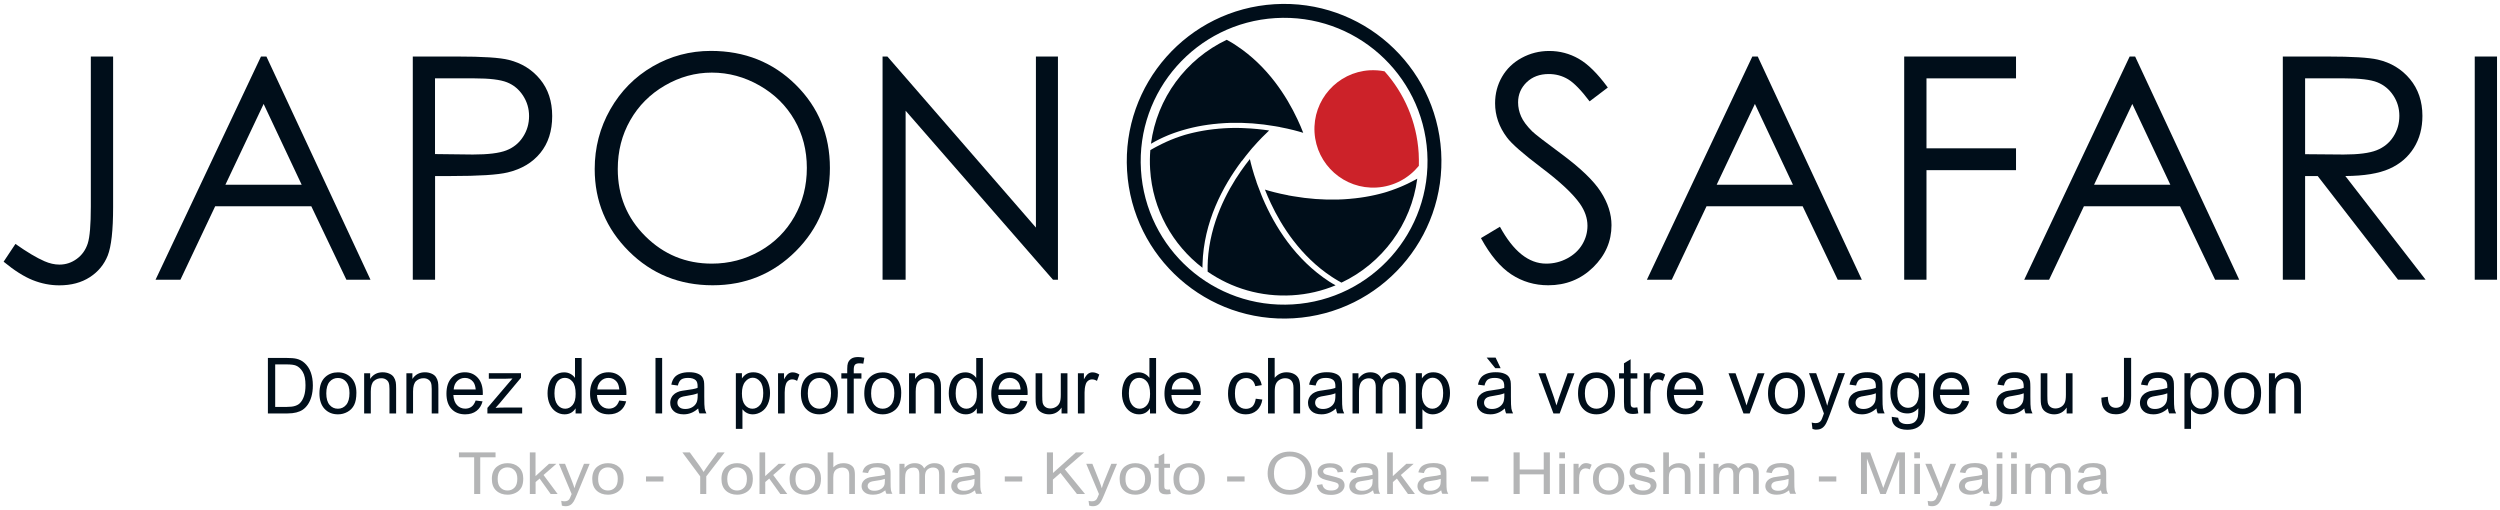 <svg width="387" height="79" viewBox="0 0 387 79" fill="none" xmlns="http://www.w3.org/2000/svg">
<g clip-path="url(#clip0_64_34266)">
<path d="M192.19 24.96C189.28 28.85 186.33 34.36 186.15 40.9C186.14 41.05 186.14 41.2 186.14 41.35C186.14 41.38 186.14 41.42 186.14 41.45C181.53 37.91 178.42 32.47 178.04 26.21C177.98 25.21 177.99 24.21 178.07 23.24C178.16 23.19 178.24 23.14 178.33 23.09C178.43 23.03 178.53 22.97 178.63 22.92C178.74 22.86 178.85 22.8 178.96 22.74C179.06 22.69 179.16 22.63 179.27 22.58C179.38 22.52 179.49 22.46 179.61 22.41C179.71 22.36 179.82 22.3 179.92 22.25C180.04 22.19 180.15 22.14 180.27 22.09C180.38 22.04 180.48 21.99 180.58 21.94C180.7 21.89 180.82 21.84 180.93 21.79C181.04 21.74 181.14 21.7 181.25 21.65C181.37 21.6 181.49 21.56 181.61 21.51C181.72 21.47 181.83 21.43 181.94 21.38C182.06 21.34 182.18 21.29 182.31 21.25C182.42 21.21 182.53 21.17 182.64 21.13C182.76 21.09 182.89 21.05 183.01 21.01C183.12 20.98 183.23 20.94 183.35 20.9C183.48 20.86 183.6 20.83 183.74 20.79C183.85 20.76 183.96 20.73 184.08 20.7C184.21 20.67 184.34 20.63 184.48 20.6C184.59 20.57 184.71 20.54 184.82 20.52C184.95 20.49 185.09 20.46 185.23 20.43C185.34 20.41 185.45 20.38 185.57 20.36C185.71 20.33 185.85 20.31 185.99 20.28C186.1 20.26 186.21 20.24 186.32 20.22C186.47 20.2 186.61 20.17 186.76 20.15C186.87 20.13 186.98 20.11 187.09 20.1C187.24 20.08 187.4 20.06 187.56 20.04C187.66 20.03 187.77 20.01 187.87 20C188.04 19.98 188.22 19.96 188.4 19.95C188.49 19.94 188.57 19.93 188.66 19.92C188.93 19.9 189.19 19.88 189.46 19.86C189.73 19.84 190 19.83 190.26 19.82C190.29 19.82 190.32 19.82 190.35 19.82C190.6 19.81 190.85 19.81 191.1 19.8C191.16 19.8 191.21 19.8 191.27 19.8C191.47 19.8 191.67 19.8 191.87 19.81C191.99 19.81 192.11 19.81 192.23 19.82C192.38 19.82 192.52 19.83 192.67 19.84C194.03 19.89 195.31 20.03 196.46 20.2C195.89 20.73 194.97 21.63 193.9 22.86V22.85L193.55 23.27C193.31 23.56 193.06 23.86 192.82 24.17C192.78 24.22 192.74 24.27 192.71 24.32C192.65 24.4 192.59 24.47 192.53 24.55C192.45 24.66 192.36 24.77 192.28 24.88C192.23 24.9 192.21 24.93 192.19 24.96Z" fill="#000E1A"/>
<path d="M178.39 22.13C178.32 22.17 178.25 22.21 178.17 22.25C179.09 15.18 183.6 9.14 189.9 6.16C189.96 6.19 190.02 6.23 190.08 6.26C190.19 6.32 190.29 6.38 190.4 6.44C190.5 6.5 190.61 6.56 190.71 6.62C190.78 6.66 190.85 6.7 190.92 6.75C191.06 6.83 191.19 6.92 191.32 7.01C191.34 7.02 191.37 7.04 191.39 7.06C196.23 10.24 199.18 14.92 200.83 18.44C201.18 19.17 201.48 19.89 201.74 20.56C201 20.33 199.75 19.98 198.14 19.68L198.15 19.67L197.4 19.54C195.04 19.13 192.72 18.96 190.47 19.02C190.46 19.02 190.44 19.02 190.43 19.02C190.29 19.02 190.14 19.03 190 19.04C189.97 19.04 189.94 19.04 189.91 19.04C189.74 19.05 189.57 19.06 189.4 19.07C189.13 19.09 188.86 19.11 188.59 19.13C188.5 19.14 188.41 19.15 188.32 19.16C188.14 19.18 187.96 19.19 187.79 19.21C187.68 19.22 187.58 19.24 187.48 19.25C187.32 19.27 187.16 19.29 187 19.31C186.89 19.33 186.78 19.34 186.67 19.36C186.52 19.38 186.37 19.41 186.22 19.43C186.11 19.45 185.99 19.47 185.88 19.49C185.74 19.52 185.59 19.54 185.45 19.57C185.34 19.59 185.22 19.62 185.11 19.64C184.97 19.67 184.83 19.7 184.7 19.73C184.59 19.76 184.47 19.79 184.36 19.81C184.22 19.84 184.09 19.88 183.96 19.91C183.85 19.94 183.73 19.97 183.62 20C183.49 20.04 183.36 20.07 183.23 20.11C183.12 20.14 183.01 20.18 182.89 20.21C182.76 20.25 182.63 20.29 182.5 20.33C182.39 20.37 182.28 20.4 182.17 20.44C182.04 20.48 181.92 20.53 181.79 20.57C181.68 20.61 181.57 20.65 181.46 20.69C181.33 20.74 181.21 20.79 181.09 20.83C180.98 20.87 180.87 20.92 180.77 20.96C180.65 21.01 180.53 21.06 180.4 21.12C180.29 21.16 180.19 21.21 180.08 21.26C179.96 21.32 179.84 21.37 179.72 21.43C179.62 21.48 179.51 21.53 179.41 21.58C179.29 21.64 179.17 21.7 179.06 21.76C178.96 21.81 178.86 21.87 178.76 21.92C178.62 22 178.5 22.07 178.39 22.13Z" fill="#000E1A"/>
<path d="M206.57 44.06C206.63 44.1 206.69 44.13 206.75 44.17C204.67 45.03 202.42 45.57 200.04 45.71C195.2 46 190.64 44.61 186.94 42.05C186.94 41.99 186.94 41.92 186.94 41.86C186.94 41.73 186.94 41.61 186.94 41.49C186.94 41.37 186.94 41.25 186.94 41.14C186.94 41.06 186.94 40.97 186.95 40.89C186.96 40.73 186.96 40.58 186.97 40.42C186.97 40.39 186.97 40.36 186.97 40.33C187.31 34.55 189.88 29.66 192.1 26.47C192.56 25.81 193.03 25.19 193.48 24.62C193.65 25.38 193.97 26.63 194.51 28.17H194.5L194.65 28.59C194.85 29.13 195.07 29.7 195.31 30.3C195.32 30.32 195.33 30.35 195.34 30.37C195.39 30.48 195.43 30.59 195.48 30.71C197.33 35.04 200.5 40.16 205.77 43.59C205.82 43.62 205.87 43.65 205.92 43.68C206.03 43.75 206.15 43.82 206.26 43.89C206.37 43.94 206.47 44 206.57 44.06Z" fill="#000E1A"/>
<path d="M219.18 27.78C219.25 27.74 219.32 27.7 219.39 27.66C218.47 34.73 213.96 40.77 207.66 43.75C207.61 43.72 207.55 43.69 207.49 43.66C207.38 43.6 207.27 43.54 207.16 43.47C207.06 43.41 206.96 43.35 206.86 43.29C206.79 43.25 206.72 43.2 206.64 43.16C206.51 43.08 206.38 43 206.25 42.91C206.22 42.89 206.2 42.88 206.17 42.86C201.33 39.68 198.39 35.01 196.73 31.48C196.38 30.75 196.08 30.03 195.81 29.35C196.55 29.58 197.81 29.93 199.41 30.23L199.4 30.24L200.15 30.37C202.51 30.78 204.83 30.95 207.08 30.89C207.09 30.89 207.11 30.89 207.12 30.89C207.26 30.89 207.41 30.88 207.55 30.87C207.58 30.87 207.61 30.87 207.65 30.87C207.82 30.86 207.99 30.85 208.16 30.84C208.43 30.82 208.7 30.8 208.97 30.78C209.06 30.77 209.15 30.76 209.23 30.75C209.41 30.73 209.59 30.72 209.77 30.7C209.87 30.69 209.98 30.67 210.08 30.66C210.24 30.64 210.4 30.62 210.56 30.6C210.67 30.58 210.78 30.57 210.89 30.55C211.04 30.53 211.19 30.5 211.34 30.48C211.45 30.46 211.56 30.44 211.68 30.42C211.82 30.39 211.97 30.37 212.11 30.34C212.22 30.32 212.34 30.29 212.45 30.27C212.59 30.24 212.73 30.21 212.87 30.18C212.98 30.15 213.09 30.13 213.21 30.1C213.35 30.07 213.48 30.03 213.62 30C213.73 29.97 213.84 29.94 213.96 29.91C214.1 29.87 214.23 29.84 214.36 29.8C214.47 29.77 214.58 29.73 214.69 29.7C214.82 29.66 214.95 29.62 215.08 29.57C215.19 29.53 215.3 29.5 215.41 29.46C215.54 29.42 215.67 29.37 215.79 29.32C215.9 29.28 216.01 29.24 216.12 29.2C216.25 29.15 216.37 29.1 216.5 29.05C216.61 29.01 216.71 28.97 216.82 28.92C216.95 28.87 217.07 28.82 217.19 28.76C217.29 28.71 217.4 28.67 217.5 28.62C217.63 28.56 217.74 28.51 217.87 28.45C217.97 28.4 218.07 28.35 218.17 28.3C218.29 28.24 218.41 28.18 218.53 28.12C218.63 28.07 218.73 28.02 218.83 27.96C218.94 27.92 219.06 27.85 219.18 27.78Z" fill="#000E1A"/>
<path d="M219.61 23.7C219.31 18.82 217.36 14.43 214.33 11.04C213.59 10.89 212.81 10.84 212.02 10.88C207.01 11.18 203.19 15.49 203.49 20.5C203.79 25.51 208.1 29.33 213.11 29.03C215.76 28.87 218.08 27.58 219.64 25.67C219.65 25.03 219.65 24.37 219.61 23.7Z" fill="#CC2229"/>
<path d="M197.31 0.65C183.88 1.46 173.66 13 174.47 26.43C175.28 39.86 186.82 50.08 200.25 49.27C213.68 48.46 223.9 36.92 223.09 23.49C222.28 10.06 210.74 -0.16 197.31 0.65ZM200.12 47.12C187.88 47.86 177.36 38.54 176.62 26.3C175.88 14.06 185.2 3.54 197.44 2.8C209.68 2.06 220.2 11.38 220.94 23.62C221.68 35.86 212.36 46.38 200.12 47.12Z" fill="#000E1A"/>
<path d="M14.06 8.75H17.51V32.07C17.51 35.66 17.23 38.15 16.68 39.55C16.12 40.95 15.2 42.07 13.9 42.91C12.6 43.75 11.03 44.17 9.18 44.17C7.79 44.17 6.41 43.9 5.06 43.36C3.71 42.82 2.21 41.87 0.56 40.51L2.39 37.76C4.19 39.03 5.69 39.92 6.89 40.44C7.67 40.78 8.44 40.96 9.2 40.96C10.19 40.96 11.09 40.66 11.89 40.07C12.7 39.48 13.26 38.68 13.58 37.7C13.9 36.72 14.06 34.8 14.06 31.97V8.75Z" fill="#000E1A"/>
<path d="M41.24 8.75L57.35 43.3H53.62L48.19 31.93H33.31L27.93 43.3H24.08L40.4 8.75H41.24ZM40.81 16.09L34.89 28.6H46.7L40.81 16.09Z" fill="#000E1A"/>
<path d="M63.89 8.75H70.77C74.72 8.75 77.38 8.92 78.76 9.27C80.73 9.76 82.35 10.75 83.6 12.27C84.85 13.78 85.48 15.68 85.48 17.97C85.48 20.27 84.87 22.17 83.65 23.67C82.43 25.17 80.75 26.17 78.6 26.69C77.03 27.07 74.11 27.25 69.82 27.25H67.35V43.3H63.9V8.75H63.89ZM67.34 12.13V23.85L73.19 23.92C75.55 23.92 77.28 23.71 78.38 23.28C79.48 22.85 80.34 22.16 80.96 21.19C81.59 20.23 81.9 19.15 81.9 17.97C81.9 16.81 81.59 15.76 80.96 14.79C80.33 13.83 79.51 13.15 78.48 12.74C77.45 12.33 75.77 12.13 73.44 12.13H67.34Z" fill="#000E1A"/>
<path d="M110.04 7.88C115.27 7.88 119.65 9.63 123.18 13.12C126.71 16.61 128.47 20.91 128.47 26.01C128.47 31.07 126.71 35.36 123.19 38.88C119.67 42.4 115.38 44.16 110.32 44.16C105.2 44.16 100.87 42.41 97.35 38.9C93.83 35.39 92.06 31.15 92.06 26.17C92.06 22.85 92.86 19.77 94.47 16.94C96.08 14.11 98.27 11.89 101.04 10.28C103.81 8.68 106.81 7.88 110.04 7.88ZM110.19 11.24C107.63 11.24 105.21 11.91 102.92 13.24C100.63 14.57 98.84 16.37 97.56 18.62C96.27 20.88 95.63 23.39 95.63 26.17C95.63 30.28 97.05 33.74 99.9 36.57C102.75 39.4 106.18 40.81 110.19 40.81C112.87 40.81 115.35 40.16 117.64 38.86C119.92 37.56 121.7 35.78 122.98 33.52C124.26 31.26 124.9 28.76 124.9 26C124.9 23.26 124.26 20.78 122.98 18.56C121.7 16.34 119.9 14.57 117.58 13.24C115.25 11.91 112.79 11.24 110.19 11.24Z" fill="#000E1A"/>
<path d="M136.62 43.3V8.75H137.37L160.36 35.23V8.75H163.77V43.3H163L140.19 17.14V43.3H136.62Z" fill="#000E1A"/>
<path d="M229.25 36.86L232.19 35.1C234.26 38.9 236.64 40.81 239.35 40.81C240.51 40.81 241.6 40.54 242.61 40C243.62 39.46 244.4 38.74 244.94 37.83C245.48 36.92 245.74 35.96 245.74 34.94C245.74 33.78 245.35 32.65 244.57 31.53C243.49 30 241.52 28.15 238.65 25.99C235.77 23.81 233.98 22.24 233.27 21.27C232.05 19.64 231.44 17.88 231.44 15.99C231.44 14.49 231.8 13.12 232.52 11.88C233.24 10.64 234.25 9.67 235.56 8.96C236.87 8.25 238.29 7.89 239.82 7.89C241.45 7.89 242.97 8.29 244.39 9.1C245.81 9.91 247.31 11.39 248.89 13.55L246.07 15.69C244.77 13.97 243.66 12.83 242.75 12.28C241.84 11.73 240.83 11.46 239.75 11.46C238.36 11.46 237.22 11.88 236.33 12.73C235.45 13.58 235 14.62 235 15.85C235 16.6 235.16 17.33 235.47 18.03C235.78 18.74 236.35 19.5 237.18 20.33C237.63 20.77 239.12 21.92 241.64 23.78C244.63 25.99 246.68 27.95 247.79 29.67C248.9 31.39 249.46 33.12 249.46 34.86C249.46 37.36 248.51 39.54 246.61 41.39C244.71 43.24 242.39 44.16 239.67 44.16C237.57 44.16 235.67 43.6 233.96 42.48C232.27 41.37 230.69 39.5 229.25 36.86Z" fill="#000E1A"/>
<path d="M272.1 8.75L288.21 43.3H284.48L279.05 31.93H264.17L258.79 43.3H254.94L271.26 8.75H272.1ZM271.66 16.09L265.74 28.6H277.55L271.66 16.09Z" fill="#000E1A"/>
<path d="M294.77 8.75H312.08V12.13H298.22V22.96H312.08V26.34H298.22V43.3H294.77V8.75Z" fill="#000E1A"/>
<path d="M330.52 8.75L346.63 43.3H342.9L337.47 31.93H322.59L317.2 43.3H313.35L329.67 8.75H330.52ZM330.08 16.09L324.16 28.6H335.97L330.08 16.09Z" fill="#000E1A"/>
<path d="M353.38 8.75H360.26C364.1 8.75 366.7 8.91 368.06 9.22C370.11 9.69 371.78 10.7 373.06 12.24C374.34 13.78 374.99 15.69 374.99 17.94C374.99 19.82 374.55 21.48 373.66 22.9C372.77 24.32 371.51 25.4 369.87 26.13C368.23 26.86 365.96 27.23 363.06 27.25L375.48 43.29H371.21L358.78 27.25H356.83V43.3H353.38V8.75ZM356.83 12.13V23.87L362.78 23.92C365.08 23.92 366.79 23.7 367.9 23.26C369.01 22.82 369.87 22.12 370.49 21.16C371.11 20.2 371.42 19.12 371.42 17.93C371.42 16.77 371.11 15.72 370.48 14.77C369.85 13.82 369.03 13.15 368.01 12.74C366.99 12.33 365.3 12.13 362.93 12.13H356.83Z" fill="#000E1A"/>
<path d="M383.09 8.75H386.54V43.3H383.09V8.75Z" fill="#000E1A"/>
<path d="M73.4 76.47V70.79H71.04V70.03H76.71V70.79H74.34V76.47H73.4Z" fill="#B4B5B6"/>
<path d="M76.14 74.14C76.14 73.28 76.41 72.64 76.94 72.22C77.39 71.87 77.93 71.7 78.57 71.7C79.28 71.7 79.86 71.91 80.32 72.33C80.77 72.75 81 73.33 81 74.07C81 74.67 80.9 75.14 80.7 75.49C80.5 75.83 80.21 76.1 79.83 76.29C79.45 76.48 79.03 76.58 78.58 76.58C77.86 76.58 77.27 76.37 76.82 75.95C76.36 75.53 76.14 74.93 76.14 74.14ZM77.04 74.14C77.04 74.74 77.18 75.19 77.47 75.48C77.76 75.78 78.12 75.93 78.56 75.93C79 75.93 79.36 75.78 79.65 75.48C79.94 75.18 80.08 74.73 80.08 74.11C80.08 73.53 79.93 73.1 79.64 72.8C79.35 72.5 78.99 72.35 78.55 72.35C78.11 72.35 77.75 72.5 77.46 72.79C77.18 73.09 77.04 73.54 77.04 74.14Z" fill="#B4B5B6"/>
<path d="M82.02 76.47V70.03H82.9V73.7L84.98 71.8H86.12L84.14 73.53L86.32 76.47H85.24L83.53 74.08L82.91 74.62V76.47H82.02Z" fill="#B4B5B6"/>
<path d="M86.98 78.27L86.88 77.53C87.07 77.58 87.24 77.6 87.38 77.6C87.58 77.6 87.73 77.57 87.85 77.51C87.97 77.45 88.06 77.37 88.14 77.26C88.2 77.18 88.28 76.98 88.41 76.67C88.43 76.63 88.45 76.56 88.49 76.48L86.52 71.8H87.47L88.55 74.5C88.69 74.84 88.81 75.2 88.93 75.58C89.03 75.22 89.15 74.86 89.29 74.52L90.4 71.8H91.28L89.31 76.55C89.1 77.06 88.93 77.42 88.82 77.61C88.66 77.87 88.49 78.06 88.28 78.18C88.08 78.3 87.84 78.36 87.56 78.36C87.37 78.37 87.18 78.33 86.98 78.27Z" fill="#B4B5B6"/>
<path d="M91.68 74.14C91.68 73.28 91.95 72.64 92.48 72.22C92.93 71.87 93.47 71.7 94.11 71.7C94.82 71.7 95.4 71.91 95.86 72.33C96.31 72.75 96.54 73.33 96.54 74.07C96.54 74.67 96.44 75.14 96.24 75.49C96.04 75.83 95.75 76.1 95.37 76.29C94.99 76.48 94.57 76.58 94.12 76.58C93.4 76.58 92.81 76.37 92.36 75.95C91.91 75.53 91.68 74.93 91.68 74.14ZM92.59 74.14C92.59 74.74 92.73 75.19 93.02 75.48C93.31 75.78 93.67 75.93 94.11 75.93C94.55 75.93 94.91 75.78 95.2 75.48C95.49 75.18 95.63 74.73 95.63 74.11C95.63 73.53 95.48 73.1 95.19 72.8C94.9 72.5 94.54 72.35 94.1 72.35C93.66 72.35 93.3 72.5 93.01 72.79C92.73 73.09 92.59 73.54 92.59 74.14Z" fill="#B4B5B6"/>
<path d="M100 74.54V73.75H102.7V74.54H100Z" fill="#B4B5B6"/>
<path d="M108.39 76.47V73.74L105.63 70.03H106.78L108.19 71.97C108.45 72.33 108.69 72.7 108.92 73.06C109.13 72.72 109.39 72.34 109.7 71.92L111.08 70.03H112.18L109.33 73.74V76.47H108.39Z" fill="#B4B5B6"/>
<path d="M111.68 74.14C111.68 73.28 111.95 72.64 112.48 72.22C112.93 71.87 113.47 71.7 114.11 71.7C114.82 71.7 115.4 71.91 115.86 72.33C116.31 72.75 116.54 73.33 116.54 74.07C116.54 74.67 116.44 75.14 116.24 75.49C116.04 75.83 115.75 76.1 115.37 76.29C114.99 76.48 114.57 76.58 114.12 76.58C113.4 76.58 112.81 76.37 112.36 75.95C111.91 75.53 111.68 74.93 111.68 74.14ZM112.58 74.14C112.58 74.74 112.72 75.19 113.01 75.48C113.3 75.78 113.66 75.93 114.1 75.93C114.54 75.93 114.9 75.78 115.19 75.48C115.48 75.18 115.62 74.73 115.62 74.11C115.62 73.53 115.47 73.1 115.18 72.8C114.89 72.5 114.53 72.35 114.09 72.35C113.65 72.35 113.29 72.5 113 72.79C112.73 73.09 112.58 73.54 112.58 74.14Z" fill="#B4B5B6"/>
<path d="M117.57 76.47V70.03H118.45V73.7L120.53 71.8H121.67L119.69 73.53L121.87 76.47H120.79L119.08 74.08L118.46 74.62V76.47H117.57Z" fill="#B4B5B6"/>
<path d="M122.23 74.14C122.23 73.28 122.5 72.64 123.03 72.22C123.48 71.87 124.02 71.7 124.66 71.7C125.37 71.7 125.95 71.91 126.41 72.33C126.86 72.75 127.09 73.33 127.09 74.07C127.09 74.67 126.99 75.14 126.79 75.49C126.59 75.83 126.3 76.1 125.92 76.29C125.54 76.48 125.12 76.58 124.67 76.58C123.95 76.58 123.36 76.37 122.91 75.95C122.46 75.53 122.23 74.93 122.23 74.14ZM123.14 74.14C123.14 74.74 123.28 75.19 123.57 75.48C123.86 75.78 124.22 75.93 124.66 75.93C125.1 75.93 125.46 75.78 125.75 75.48C126.04 75.18 126.18 74.73 126.18 74.11C126.18 73.53 126.03 73.1 125.74 72.8C125.45 72.5 125.09 72.35 124.65 72.35C124.21 72.35 123.85 72.5 123.56 72.79C123.28 73.09 123.14 73.54 123.14 74.14Z" fill="#B4B5B6"/>
<path d="M128.12 76.47V70.03H129V72.34C129.41 71.91 129.93 71.7 130.55 71.7C130.93 71.7 131.27 71.77 131.55 71.9C131.83 72.04 132.04 72.23 132.16 72.46C132.28 72.7 132.34 73.05 132.34 73.51V76.47H131.46V73.51C131.46 73.11 131.36 72.83 131.17 72.65C130.98 72.47 130.71 72.38 130.36 72.38C130.1 72.38 129.86 72.44 129.63 72.56C129.4 72.68 129.24 72.85 129.14 73.06C129.04 73.27 128.99 73.56 128.99 73.92V76.47H128.12Z" fill="#B4B5B6"/>
<path d="M137.05 75.9C136.72 76.15 136.41 76.33 136.11 76.43C135.81 76.53 135.49 76.58 135.14 76.58C134.57 76.58 134.13 76.46 133.83 76.2C133.52 75.95 133.37 75.63 133.37 75.24C133.37 75.01 133.43 74.8 133.54 74.61C133.66 74.42 133.81 74.27 133.99 74.15C134.18 74.04 134.39 73.95 134.62 73.89C134.79 73.85 135.05 73.81 135.4 73.77C136.11 73.69 136.63 73.6 136.97 73.5C136.97 73.39 136.97 73.32 136.97 73.29C136.97 72.97 136.89 72.74 136.72 72.61C136.5 72.43 136.16 72.34 135.72 72.34C135.31 72.34 135 72.4 134.81 72.54C134.61 72.67 134.47 72.9 134.37 73.23L133.51 73.12C133.59 72.79 133.72 72.52 133.9 72.32C134.08 72.12 134.34 71.96 134.68 71.85C135.02 71.74 135.41 71.68 135.86 71.68C136.3 71.68 136.66 71.73 136.94 71.82C137.22 71.91 137.42 72.03 137.55 72.17C137.68 72.31 137.77 72.49 137.82 72.71C137.85 72.85 137.86 73.09 137.86 73.44V74.49C137.86 75.23 137.88 75.69 137.92 75.88C137.96 76.08 138.03 76.26 138.14 76.44H137.22C137.14 76.31 137.08 76.12 137.05 75.9ZM136.98 74.13C136.66 74.25 136.18 74.35 135.55 74.43C135.19 74.48 134.93 74.53 134.78 74.59C134.63 74.65 134.52 74.73 134.43 74.85C134.35 74.96 134.31 75.09 134.31 75.23C134.31 75.44 134.4 75.62 134.58 75.76C134.76 75.9 135.02 75.97 135.36 75.97C135.7 75.97 136 75.9 136.26 75.77C136.52 75.64 136.72 75.45 136.84 75.22C136.93 75.04 136.98 74.78 136.98 74.43V74.13Z" fill="#B4B5B6"/>
<path d="M139.23 76.47V71.8H140.02V72.46C140.18 72.23 140.4 72.05 140.67 71.91C140.94 71.77 141.25 71.7 141.59 71.7C141.97 71.7 142.29 71.77 142.53 71.92C142.78 72.06 142.95 72.26 143.05 72.52C143.46 71.98 143.99 71.7 144.65 71.7C145.16 71.7 145.56 71.83 145.84 72.08C146.12 72.34 146.25 72.73 146.25 73.26V76.46H145.38V73.52C145.38 73.2 145.35 72.98 145.3 72.84C145.24 72.7 145.14 72.59 144.99 72.5C144.84 72.42 144.66 72.37 144.46 72.37C144.1 72.37 143.79 72.48 143.55 72.7C143.31 72.92 143.19 73.27 143.19 73.75V76.46H142.31V73.43C142.31 73.08 142.24 72.81 142.1 72.64C141.96 72.46 141.72 72.38 141.4 72.38C141.15 72.38 140.92 72.44 140.71 72.56C140.5 72.68 140.35 72.85 140.25 73.07C140.16 73.3 140.11 73.62 140.11 74.04V76.46H139.23V76.47Z" fill="#B4B5B6"/>
<path d="M150.93 75.9C150.6 76.15 150.29 76.33 149.99 76.43C149.69 76.53 149.37 76.58 149.02 76.58C148.45 76.58 148.01 76.46 147.71 76.2C147.4 75.95 147.25 75.63 147.25 75.24C147.25 75.01 147.31 74.8 147.42 74.61C147.54 74.42 147.69 74.27 147.87 74.15C148.06 74.04 148.27 73.95 148.5 73.89C148.67 73.85 148.93 73.81 149.28 73.77C149.99 73.69 150.51 73.6 150.85 73.5C150.85 73.39 150.85 73.32 150.85 73.29C150.85 72.97 150.77 72.74 150.6 72.61C150.38 72.43 150.04 72.34 149.6 72.34C149.19 72.34 148.88 72.4 148.69 72.54C148.49 72.67 148.35 72.9 148.25 73.23L147.39 73.12C147.47 72.79 147.6 72.52 147.78 72.32C147.96 72.12 148.22 71.96 148.56 71.85C148.9 71.74 149.29 71.68 149.74 71.68C150.18 71.68 150.54 71.73 150.82 71.82C151.1 71.91 151.3 72.03 151.43 72.17C151.56 72.31 151.65 72.49 151.7 72.71C151.73 72.85 151.74 73.09 151.74 73.44V74.49C151.74 75.23 151.76 75.69 151.8 75.88C151.84 76.08 151.91 76.26 152.02 76.44H151.1C151.01 76.31 150.96 76.12 150.93 75.9ZM150.86 74.13C150.54 74.25 150.06 74.35 149.43 74.43C149.07 74.48 148.81 74.53 148.66 74.59C148.51 74.65 148.4 74.73 148.31 74.85C148.23 74.96 148.19 75.09 148.19 75.23C148.19 75.44 148.28 75.62 148.46 75.76C148.64 75.9 148.9 75.97 149.24 75.97C149.58 75.97 149.88 75.9 150.14 75.77C150.4 75.64 150.6 75.45 150.72 75.22C150.81 75.04 150.86 74.78 150.86 74.43V74.13Z" fill="#B4B5B6"/>
<path d="M155.54 74.54V73.75H158.24V74.54H155.54Z" fill="#B4B5B6"/>
<path d="M162.06 76.47V70.03H163V73.22L166.55 70.03H167.83L164.83 72.64L167.96 76.47H166.71L164.16 73.21L162.99 74.24V76.47H162.06Z" fill="#B4B5B6"/>
<path d="M168.61 78.27L168.51 77.53C168.7 77.58 168.87 77.6 169.01 77.6C169.21 77.6 169.36 77.57 169.48 77.51C169.6 77.45 169.69 77.37 169.77 77.26C169.83 77.18 169.91 76.98 170.04 76.67C170.06 76.63 170.08 76.56 170.12 76.48L168.15 71.8H169.1L170.18 74.5C170.32 74.84 170.44 75.2 170.56 75.58C170.66 75.22 170.78 74.86 170.92 74.52L172.03 71.8H172.91L170.94 76.55C170.73 77.06 170.56 77.42 170.45 77.61C170.29 77.87 170.12 78.06 169.91 78.18C169.71 78.3 169.47 78.36 169.19 78.36C169 78.37 168.82 78.33 168.61 78.27Z" fill="#B4B5B6"/>
<path d="M173.32 74.14C173.32 73.28 173.59 72.64 174.12 72.22C174.57 71.87 175.11 71.7 175.75 71.7C176.46 71.7 177.04 71.91 177.5 72.33C177.95 72.75 178.18 73.33 178.18 74.07C178.18 74.67 178.08 75.14 177.88 75.49C177.68 75.83 177.39 76.1 177.01 76.29C176.63 76.48 176.21 76.58 175.76 76.58C175.04 76.58 174.45 76.37 174 75.95C173.54 75.53 173.32 74.93 173.32 74.14ZM174.22 74.14C174.22 74.74 174.36 75.19 174.65 75.48C174.94 75.78 175.3 75.93 175.74 75.93C176.18 75.93 176.54 75.78 176.83 75.48C177.12 75.18 177.26 74.73 177.26 74.11C177.26 73.53 177.11 73.1 176.82 72.8C176.53 72.5 176.17 72.35 175.73 72.35C175.29 72.35 174.93 72.5 174.64 72.79C174.36 73.09 174.22 73.54 174.22 74.14Z" fill="#B4B5B6"/>
<path d="M181.11 75.76L181.24 76.46C180.99 76.51 180.77 76.53 180.58 76.53C180.26 76.53 180.01 76.48 179.84 76.39C179.66 76.3 179.54 76.18 179.47 76.03C179.4 75.88 179.36 75.57 179.36 75.1V72.42H178.72V71.8H179.36V70.64L180.23 70.17V71.8H181.11V72.42H180.23V75.15C180.23 75.38 180.25 75.52 180.28 75.58C180.31 75.64 180.36 75.7 180.43 75.73C180.5 75.77 180.6 75.79 180.73 75.79C180.83 75.79 180.96 75.79 181.11 75.76Z" fill="#B4B5B6"/>
<path d="M181.65 74.14C181.65 73.28 181.92 72.64 182.45 72.22C182.9 71.87 183.44 71.7 184.08 71.7C184.79 71.7 185.37 71.91 185.83 72.33C186.28 72.75 186.51 73.33 186.51 74.07C186.51 74.67 186.41 75.14 186.21 75.49C186.01 75.83 185.72 76.1 185.34 76.29C184.96 76.48 184.54 76.58 184.09 76.58C183.37 76.58 182.78 76.37 182.33 75.95C181.87 75.53 181.65 74.93 181.65 74.14ZM182.55 74.14C182.55 74.74 182.69 75.19 182.98 75.48C183.27 75.78 183.63 75.93 184.07 75.93C184.51 75.93 184.87 75.78 185.16 75.48C185.45 75.18 185.59 74.73 185.59 74.11C185.59 73.53 185.44 73.1 185.15 72.8C184.86 72.5 184.5 72.35 184.06 72.35C183.62 72.35 183.26 72.5 182.97 72.79C182.69 73.09 182.55 73.54 182.55 74.14Z" fill="#B4B5B6"/>
<path d="M189.96 74.54V73.75H192.66V74.54H189.96Z" fill="#B4B5B6"/>
<path d="M196.23 73.33C196.23 72.26 196.55 71.42 197.19 70.82C197.83 70.22 198.65 69.91 199.66 69.91C200.32 69.91 200.91 70.05 201.45 70.34C201.98 70.63 202.38 71.02 202.66 71.53C202.94 72.04 203.08 72.61 203.08 73.26C203.08 73.91 202.93 74.5 202.64 75.01C202.35 75.52 201.93 75.92 201.4 76.18C200.86 76.45 200.28 76.58 199.66 76.58C198.99 76.58 198.39 76.43 197.86 76.14C197.33 75.85 196.93 75.45 196.65 74.94C196.37 74.43 196.23 73.9 196.23 73.33ZM197.21 73.35C197.21 74.13 197.44 74.74 197.9 75.18C198.36 75.63 198.94 75.85 199.64 75.85C200.35 75.85 200.94 75.62 201.4 75.17C201.86 74.72 202.09 74.08 202.09 73.25C202.09 72.73 201.99 72.27 201.8 71.88C201.6 71.49 201.32 71.19 200.94 70.97C200.56 70.76 200.14 70.65 199.66 70.65C198.99 70.65 198.41 70.86 197.93 71.27C197.45 71.69 197.21 72.38 197.21 73.35Z" fill="#B4B5B6"/>
<path d="M203.83 75.08L204.7 74.96C204.75 75.27 204.88 75.51 205.11 75.68C205.33 75.85 205.64 75.93 206.04 75.93C206.44 75.93 206.74 75.86 206.94 75.71C207.14 75.56 207.23 75.39 207.23 75.19C207.23 75.01 207.14 74.87 206.97 74.77C206.85 74.7 206.55 74.61 206.07 74.5C205.43 74.35 204.98 74.23 204.73 74.12C204.48 74.01 204.29 73.87 204.16 73.68C204.03 73.49 203.97 73.28 203.97 73.05C203.97 72.84 204.02 72.65 204.13 72.47C204.24 72.29 204.38 72.15 204.56 72.03C204.7 71.94 204.88 71.86 205.12 71.8C205.36 71.74 205.61 71.71 205.88 71.71C206.29 71.71 206.64 71.76 206.95 71.87C207.26 71.98 207.48 72.12 207.63 72.3C207.78 72.48 207.88 72.72 207.93 73.02L207.07 73.13C207.03 72.89 206.92 72.7 206.73 72.57C206.54 72.44 206.28 72.37 205.94 72.37C205.54 72.37 205.25 72.43 205.08 72.55C204.91 72.67 204.82 72.81 204.82 72.97C204.82 73.07 204.86 73.16 204.93 73.25C205 73.33 205.11 73.41 205.27 73.46C205.36 73.49 205.62 73.56 206.05 73.66C206.67 73.81 207.1 73.93 207.35 74.03C207.6 74.12 207.79 74.26 207.93 74.45C208.07 74.63 208.14 74.86 208.14 75.13C208.14 75.39 208.06 75.64 207.88 75.88C207.71 76.11 207.46 76.29 207.14 76.42C206.82 76.55 206.45 76.61 206.05 76.61C205.38 76.61 204.86 76.48 204.51 76.23C204.15 75.95 203.92 75.57 203.83 75.08Z" fill="#B4B5B6"/>
<path d="M212.55 75.9C212.22 76.15 211.91 76.33 211.61 76.43C211.31 76.53 210.99 76.58 210.64 76.58C210.07 76.58 209.63 76.46 209.33 76.2C209.02 75.95 208.87 75.63 208.87 75.24C208.87 75.01 208.93 74.8 209.04 74.61C209.16 74.42 209.31 74.27 209.49 74.15C209.68 74.04 209.89 73.95 210.12 73.89C210.29 73.85 210.55 73.81 210.9 73.77C211.61 73.69 212.13 73.6 212.47 73.5C212.47 73.39 212.47 73.32 212.47 73.29C212.47 72.97 212.39 72.74 212.22 72.61C212 72.43 211.66 72.34 211.22 72.34C210.81 72.34 210.5 72.4 210.31 72.54C210.11 72.67 209.97 72.9 209.87 73.23L209.01 73.12C209.09 72.79 209.22 72.52 209.4 72.32C209.58 72.12 209.84 71.96 210.18 71.85C210.52 71.74 210.91 71.68 211.36 71.68C211.8 71.68 212.16 71.73 212.44 71.82C212.72 71.91 212.92 72.03 213.05 72.17C213.18 72.31 213.27 72.49 213.32 72.71C213.35 72.85 213.36 73.09 213.36 73.44V74.49C213.36 75.23 213.38 75.69 213.42 75.88C213.46 76.08 213.53 76.26 213.64 76.44H212.72C212.64 76.31 212.58 76.12 212.55 75.9ZM212.48 74.13C212.16 74.25 211.68 74.35 211.05 74.43C210.69 74.48 210.43 74.53 210.28 74.59C210.13 74.65 210.02 74.73 209.93 74.85C209.85 74.96 209.81 75.09 209.81 75.23C209.81 75.44 209.9 75.62 210.08 75.76C210.26 75.9 210.52 75.97 210.86 75.97C211.2 75.97 211.5 75.9 211.76 75.77C212.02 75.64 212.22 75.45 212.34 75.22C212.43 75.04 212.48 74.78 212.48 74.43V74.13Z" fill="#B4B5B6"/>
<path d="M214.73 76.47V70.03H215.61V73.7L217.69 71.8H218.83L216.85 73.53L219.03 76.47H217.95L216.24 74.08L215.62 74.62V76.47H214.73Z" fill="#B4B5B6"/>
<path d="M223.1 75.9C222.77 76.15 222.46 76.33 222.16 76.43C221.86 76.53 221.54 76.58 221.19 76.58C220.62 76.58 220.18 76.46 219.88 76.2C219.57 75.95 219.42 75.63 219.42 75.24C219.42 75.01 219.48 74.8 219.59 74.61C219.71 74.42 219.86 74.27 220.04 74.15C220.23 74.04 220.44 73.95 220.67 73.89C220.84 73.85 221.1 73.81 221.45 73.77C222.16 73.69 222.68 73.6 223.02 73.5C223.02 73.39 223.02 73.32 223.02 73.29C223.02 72.97 222.94 72.74 222.77 72.61C222.55 72.43 222.21 72.34 221.77 72.34C221.36 72.34 221.05 72.4 220.86 72.54C220.66 72.67 220.52 72.9 220.42 73.23L219.56 73.12C219.64 72.79 219.77 72.52 219.95 72.32C220.13 72.12 220.39 71.96 220.73 71.85C221.07 71.74 221.46 71.68 221.91 71.68C222.35 71.68 222.71 71.73 222.99 71.82C223.27 71.91 223.47 72.03 223.6 72.17C223.73 72.31 223.82 72.49 223.87 72.71C223.9 72.85 223.91 73.09 223.91 73.44V74.49C223.91 75.23 223.93 75.69 223.97 75.88C224.01 76.08 224.08 76.26 224.19 76.44H223.27C223.19 76.31 223.13 76.12 223.1 75.9ZM223.03 74.13C222.71 74.25 222.23 74.35 221.6 74.43C221.24 74.48 220.98 74.53 220.83 74.59C220.68 74.65 220.57 74.73 220.48 74.85C220.4 74.96 220.36 75.09 220.36 75.23C220.36 75.44 220.45 75.62 220.63 75.76C220.81 75.9 221.07 75.97 221.41 75.97C221.75 75.97 222.05 75.9 222.31 75.77C222.57 75.64 222.77 75.45 222.89 75.22C222.98 75.04 223.03 74.78 223.03 74.43V74.13Z" fill="#B4B5B6"/>
<path d="M227.71 74.54V73.75H230.41V74.54H227.71Z" fill="#B4B5B6"/>
<path d="M234.3 76.47V70.03H235.25V72.68H238.97V70.03H239.92V76.47H238.97V73.43H235.25V76.47H234.3Z" fill="#B4B5B6"/>
<path d="M241.38 70.94V70.03H242.26V70.94H241.38ZM241.38 76.47V71.8H242.26V76.47H241.38Z" fill="#B4B5B6"/>
<path d="M243.58 76.47V71.8H244.37V72.51C244.57 72.18 244.76 71.96 244.93 71.85C245.1 71.74 245.29 71.69 245.49 71.69C245.79 71.69 246.09 71.77 246.39 71.94L246.09 72.67C245.88 72.55 245.66 72.5 245.45 72.5C245.26 72.5 245.09 72.55 244.93 72.66C244.78 72.76 244.67 72.91 244.6 73.09C244.5 73.37 244.45 73.68 244.45 74.01V76.45H243.58V76.47Z" fill="#B4B5B6"/>
<path d="M246.59 74.14C246.59 73.28 246.86 72.64 247.39 72.22C247.84 71.87 248.38 71.7 249.02 71.7C249.73 71.7 250.31 71.91 250.77 72.33C251.22 72.75 251.45 73.33 251.45 74.07C251.45 74.67 251.35 75.14 251.15 75.49C250.95 75.83 250.66 76.1 250.28 76.29C249.9 76.48 249.48 76.58 249.03 76.58C248.31 76.58 247.72 76.37 247.27 75.95C246.82 75.53 246.59 74.93 246.59 74.14ZM247.49 74.14C247.49 74.74 247.63 75.19 247.92 75.48C248.21 75.78 248.57 75.93 249.01 75.93C249.45 75.93 249.81 75.78 250.1 75.48C250.39 75.18 250.53 74.73 250.53 74.11C250.53 73.53 250.38 73.1 250.09 72.8C249.8 72.5 249.44 72.35 249 72.35C248.56 72.35 248.2 72.5 247.91 72.79C247.64 73.09 247.49 73.54 247.49 74.14Z" fill="#B4B5B6"/>
<path d="M252.12 75.08L252.99 74.96C253.04 75.27 253.17 75.51 253.4 75.68C253.62 75.85 253.93 75.93 254.33 75.93C254.73 75.93 255.03 75.86 255.23 75.71C255.43 75.56 255.52 75.39 255.52 75.19C255.52 75.01 255.43 74.87 255.26 74.77C255.14 74.7 254.84 74.61 254.36 74.5C253.72 74.35 253.27 74.23 253.02 74.12C252.77 74.01 252.58 73.87 252.45 73.68C252.32 73.49 252.26 73.28 252.26 73.05C252.26 72.84 252.31 72.65 252.42 72.47C252.53 72.29 252.67 72.15 252.85 72.03C252.99 71.94 253.17 71.86 253.41 71.8C253.65 71.74 253.9 71.71 254.17 71.71C254.58 71.71 254.93 71.76 255.24 71.87C255.55 71.98 255.77 72.12 255.92 72.3C256.07 72.48 256.17 72.72 256.22 73.02L255.36 73.13C255.32 72.89 255.21 72.7 255.02 72.57C254.83 72.44 254.57 72.37 254.23 72.37C253.83 72.37 253.54 72.43 253.37 72.55C253.2 72.67 253.11 72.81 253.11 72.97C253.11 73.07 253.15 73.16 253.22 73.25C253.29 73.33 253.4 73.41 253.56 73.46C253.65 73.49 253.91 73.56 254.34 73.66C254.96 73.81 255.39 73.93 255.64 74.03C255.89 74.12 256.08 74.26 256.22 74.45C256.36 74.63 256.43 74.86 256.43 75.13C256.43 75.39 256.35 75.64 256.17 75.88C256 76.11 255.75 76.29 255.43 76.42C255.11 76.55 254.74 76.61 254.34 76.61C253.67 76.61 253.15 76.48 252.8 76.23C252.45 75.95 252.22 75.57 252.12 75.08Z" fill="#B4B5B6"/>
<path d="M257.47 76.47V70.03H258.35V72.34C258.76 71.91 259.28 71.7 259.9 71.7C260.28 71.7 260.62 71.77 260.9 71.9C261.18 72.04 261.39 72.23 261.51 72.46C261.63 72.7 261.69 73.05 261.69 73.51V76.47H260.81V73.51C260.81 73.11 260.71 72.83 260.52 72.65C260.33 72.47 260.06 72.38 259.71 72.38C259.45 72.38 259.21 72.44 258.98 72.56C258.75 72.68 258.59 72.85 258.49 73.06C258.39 73.27 258.34 73.56 258.34 73.92V76.47H257.47Z" fill="#B4B5B6"/>
<path d="M263.03 70.94V70.03H263.91V70.94H263.03ZM263.03 76.47V71.8H263.91V76.47H263.03Z" fill="#B4B5B6"/>
<path d="M265.24 76.47V71.8H266.03V72.46C266.19 72.23 266.41 72.05 266.68 71.91C266.95 71.77 267.26 71.7 267.6 71.7C267.98 71.7 268.3 71.77 268.54 71.92C268.79 72.06 268.96 72.26 269.06 72.52C269.47 71.98 270 71.7 270.66 71.7C271.17 71.7 271.57 71.83 271.85 72.08C272.13 72.34 272.26 72.73 272.26 73.26V76.46H271.39V73.52C271.39 73.2 271.36 72.98 271.31 72.84C271.25 72.7 271.15 72.59 271 72.5C270.85 72.42 270.67 72.37 270.47 72.37C270.11 72.37 269.8 72.48 269.56 72.7C269.32 72.92 269.2 73.27 269.2 73.75V76.46H268.32V73.43C268.32 73.08 268.25 72.81 268.11 72.64C267.97 72.46 267.73 72.38 267.41 72.38C267.16 72.38 266.93 72.44 266.72 72.56C266.51 72.68 266.36 72.85 266.26 73.07C266.17 73.3 266.12 73.62 266.12 74.04V76.46H265.24V76.47Z" fill="#B4B5B6"/>
<path d="M276.95 75.9C276.62 76.15 276.31 76.33 276.01 76.43C275.71 76.53 275.39 76.58 275.04 76.58C274.47 76.58 274.03 76.46 273.73 76.2C273.42 75.95 273.27 75.63 273.27 75.24C273.27 75.01 273.33 74.8 273.44 74.61C273.56 74.42 273.71 74.27 273.89 74.15C274.08 74.04 274.29 73.95 274.52 73.89C274.69 73.85 274.95 73.81 275.3 73.77C276.01 73.69 276.53 73.6 276.87 73.5C276.87 73.39 276.87 73.32 276.87 73.29C276.87 72.97 276.79 72.74 276.62 72.61C276.4 72.43 276.06 72.34 275.62 72.34C275.21 72.34 274.9 72.4 274.71 72.54C274.51 72.67 274.37 72.9 274.27 73.23L273.41 73.12C273.49 72.79 273.62 72.52 273.8 72.32C273.98 72.12 274.24 71.96 274.58 71.85C274.92 71.74 275.31 71.68 275.76 71.68C276.2 71.68 276.56 71.73 276.84 71.82C277.12 71.91 277.32 72.03 277.45 72.17C277.58 72.31 277.67 72.49 277.72 72.71C277.75 72.85 277.76 73.09 277.76 73.44V74.49C277.76 75.23 277.78 75.69 277.82 75.88C277.86 76.08 277.93 76.26 278.04 76.44H277.12C277.03 76.31 276.97 76.12 276.95 75.9ZM276.87 74.13C276.55 74.25 276.07 74.35 275.44 74.43C275.08 74.48 274.82 74.53 274.67 74.59C274.52 74.65 274.41 74.73 274.32 74.85C274.24 74.96 274.2 75.09 274.2 75.23C274.2 75.44 274.29 75.62 274.47 75.76C274.65 75.9 274.91 75.97 275.25 75.97C275.59 75.97 275.89 75.9 276.15 75.77C276.41 75.64 276.61 75.45 276.73 75.22C276.82 75.04 276.87 74.78 276.87 74.43V74.13Z" fill="#B4B5B6"/>
<path d="M281.56 74.54V73.75H284.26V74.54H281.56Z" fill="#B4B5B6"/>
<path d="M288.08 76.47V70.03H289.5L291.19 74.59C291.35 75.01 291.46 75.33 291.53 75.54C291.61 75.31 291.74 74.96 291.91 74.51L293.62 70.03H294.89V76.47H294V71.08L291.92 76.47H291.07L289 70.99V76.47H288.08Z" fill="#B4B5B6"/>
<path d="M296.33 70.94V70.03H297.21V70.94H296.33ZM296.33 76.47V71.8H297.21V76.47H296.33Z" fill="#B4B5B6"/>
<path d="M298.5 78.27L298.4 77.53C298.59 77.58 298.76 77.6 298.9 77.6C299.1 77.6 299.25 77.57 299.37 77.51C299.49 77.45 299.58 77.37 299.66 77.26C299.72 77.18 299.8 76.98 299.93 76.67C299.95 76.63 299.97 76.56 300.01 76.48L298.04 71.8H298.99L300.07 74.5C300.21 74.84 300.33 75.2 300.45 75.58C300.55 75.22 300.67 74.86 300.81 74.52L301.92 71.8H302.8L300.83 76.55C300.62 77.06 300.45 77.42 300.34 77.61C300.18 77.87 300.01 78.06 299.8 78.18C299.6 78.3 299.36 78.36 299.08 78.36C298.9 78.37 298.71 78.33 298.5 78.27Z" fill="#B4B5B6"/>
<path d="M306.92 75.9C306.59 76.15 306.28 76.33 305.98 76.43C305.68 76.53 305.36 76.58 305.01 76.58C304.44 76.58 304 76.46 303.7 76.2C303.39 75.95 303.24 75.63 303.24 75.24C303.24 75.01 303.3 74.8 303.41 74.61C303.53 74.42 303.68 74.27 303.86 74.15C304.05 74.04 304.26 73.95 304.49 73.89C304.66 73.85 304.92 73.81 305.27 73.77C305.98 73.69 306.5 73.6 306.84 73.5C306.84 73.39 306.84 73.32 306.84 73.29C306.84 72.97 306.76 72.74 306.59 72.61C306.37 72.43 306.03 72.34 305.59 72.34C305.18 72.34 304.87 72.4 304.68 72.54C304.48 72.67 304.34 72.9 304.24 73.23L303.38 73.12C303.46 72.79 303.59 72.52 303.77 72.32C303.95 72.12 304.21 71.96 304.55 71.85C304.89 71.74 305.28 71.68 305.73 71.68C306.17 71.68 306.53 71.73 306.81 71.82C307.09 71.91 307.29 72.03 307.42 72.17C307.55 72.31 307.64 72.49 307.69 72.71C307.72 72.85 307.73 73.09 307.73 73.44V74.49C307.73 75.23 307.75 75.69 307.79 75.88C307.83 76.08 307.9 76.26 308.01 76.44H307.09C307 76.31 306.94 76.12 306.92 75.9ZM306.84 74.13C306.52 74.25 306.04 74.35 305.41 74.43C305.05 74.48 304.79 74.53 304.64 74.59C304.49 74.65 304.38 74.73 304.29 74.85C304.21 74.96 304.17 75.09 304.17 75.23C304.17 75.44 304.26 75.62 304.44 75.76C304.62 75.9 304.88 75.97 305.22 75.97C305.56 75.97 305.86 75.9 306.12 75.77C306.38 75.64 306.58 75.45 306.7 75.22C306.79 75.04 306.84 74.78 306.84 74.43V74.13Z" fill="#B4B5B6"/>
<path d="M307.97 78.28L308.14 77.61C308.32 77.65 308.45 77.67 308.56 77.67C308.74 77.67 308.87 77.62 308.96 77.51C309.05 77.4 309.09 77.14 309.09 76.71V71.81H309.97V76.73C309.97 77.3 309.89 77.7 309.72 77.93C309.51 78.22 309.16 78.37 308.67 78.37C308.43 78.37 308.2 78.34 307.97 78.28ZM309.09 70.95V70.03H309.97V70.95H309.09Z" fill="#B4B5B6"/>
<path d="M311.32 70.94V70.03H312.2V70.94H311.32ZM311.32 76.47V71.8H312.2V76.47H311.32Z" fill="#B4B5B6"/>
<path d="M313.53 76.47V71.8H314.32V72.46C314.48 72.23 314.7 72.05 314.97 71.91C315.24 71.77 315.55 71.7 315.89 71.7C316.27 71.7 316.59 71.77 316.83 71.92C317.08 72.06 317.25 72.26 317.35 72.52C317.76 71.98 318.29 71.7 318.95 71.7C319.46 71.7 319.86 71.83 320.14 72.08C320.42 72.34 320.55 72.73 320.55 73.26V76.46H319.68V73.52C319.68 73.2 319.65 72.98 319.6 72.84C319.54 72.7 319.44 72.59 319.29 72.5C319.14 72.42 318.96 72.37 318.76 72.37C318.4 72.37 318.09 72.48 317.85 72.7C317.61 72.92 317.49 73.27 317.49 73.75V76.46H316.61V73.43C316.61 73.08 316.54 72.81 316.4 72.64C316.26 72.46 316.02 72.38 315.7 72.38C315.45 72.38 315.22 72.44 315.01 72.56C314.8 72.68 314.65 72.85 314.55 73.07C314.46 73.3 314.41 73.62 314.41 74.04V76.46H313.53V76.47Z" fill="#B4B5B6"/>
<path d="M325.23 75.9C324.9 76.15 324.59 76.33 324.29 76.43C323.99 76.53 323.67 76.58 323.32 76.58C322.75 76.58 322.31 76.46 322.01 76.2C321.7 75.95 321.55 75.63 321.55 75.24C321.55 75.01 321.61 74.8 321.72 74.61C321.84 74.42 321.99 74.27 322.17 74.15C322.36 74.04 322.57 73.95 322.8 73.89C322.97 73.85 323.23 73.81 323.58 73.77C324.29 73.69 324.81 73.6 325.15 73.5C325.15 73.39 325.15 73.32 325.15 73.29C325.15 72.97 325.07 72.74 324.9 72.61C324.68 72.43 324.34 72.34 323.9 72.34C323.49 72.34 323.18 72.4 322.99 72.54C322.79 72.67 322.65 72.9 322.55 73.23L321.69 73.12C321.77 72.79 321.9 72.52 322.08 72.32C322.26 72.12 322.52 71.96 322.86 71.85C323.2 71.74 323.59 71.68 324.04 71.68C324.48 71.68 324.84 71.73 325.12 71.82C325.4 71.91 325.6 72.03 325.73 72.17C325.86 72.31 325.95 72.49 326 72.71C326.03 72.85 326.04 73.09 326.04 73.44V74.49C326.04 75.23 326.06 75.69 326.1 75.88C326.14 76.08 326.21 76.26 326.32 76.44H325.4C325.32 76.31 325.26 76.12 325.23 75.9ZM325.16 74.13C324.84 74.25 324.36 74.35 323.73 74.43C323.37 74.48 323.11 74.53 322.96 74.59C322.81 74.65 322.7 74.73 322.61 74.85C322.53 74.96 322.49 75.09 322.49 75.23C322.49 75.44 322.58 75.62 322.76 75.76C322.94 75.9 323.2 75.97 323.54 75.97C323.88 75.97 324.18 75.9 324.44 75.77C324.7 75.64 324.9 75.45 325.02 75.22C325.11 75.04 325.16 74.78 325.16 74.43V74.13Z" fill="#B4B5B6"/>
<path d="M41.47 64V55.41H44.37C45.03 55.41 45.52 55.45 45.87 55.53C46.35 55.64 46.76 55.85 47.1 56.15C47.54 56.53 47.88 57.02 48.1 57.62C48.32 58.22 48.43 58.9 48.43 59.66C48.43 60.31 48.35 60.89 48.21 61.39C48.07 61.89 47.87 62.31 47.64 62.64C47.41 62.97 47.15 63.23 46.87 63.42C46.59 63.61 46.26 63.75 45.87 63.85C45.48 63.95 45.02 64 44.51 64H41.47ZM42.59 62.99H44.39C44.95 62.99 45.38 62.94 45.7 62.83C46.02 62.72 46.27 62.58 46.45 62.38C46.71 62.11 46.92 61.75 47.07 61.29C47.22 60.83 47.29 60.28 47.29 59.63C47.29 58.73 47.15 58.04 46.86 57.56C46.57 57.08 46.22 56.75 45.81 56.59C45.51 56.47 45.03 56.41 44.37 56.41H42.6V62.99H42.59Z" fill="#000E1A"/>
<path d="M49.45 60.89C49.45 59.74 49.76 58.88 50.39 58.33C50.91 57.87 51.55 57.64 52.31 57.64C53.15 57.64 53.83 57.92 54.37 58.48C54.91 59.04 55.17 59.81 55.17 60.8C55.17 61.6 55.05 62.23 54.82 62.69C54.59 63.15 54.24 63.51 53.79 63.76C53.34 64.01 52.85 64.14 52.32 64.14C51.47 64.14 50.78 63.86 50.25 63.3C49.72 62.74 49.45 61.94 49.45 60.89ZM50.51 60.89C50.51 61.69 50.68 62.28 51.02 62.68C51.36 63.08 51.79 63.27 52.31 63.27C52.82 63.27 53.25 63.07 53.59 62.67C53.93 62.27 54.1 61.66 54.1 60.85C54.1 60.08 53.93 59.5 53.59 59.1C53.25 58.7 52.82 58.51 52.31 58.51C51.79 58.51 51.36 58.71 51.02 59.1C50.68 59.49 50.51 60.09 50.51 60.89Z" fill="#000E1A"/>
<path d="M56.37 64V57.78H57.3V58.66C57.75 57.98 58.39 57.63 59.24 57.63C59.61 57.63 59.95 57.7 60.25 57.83C60.56 57.96 60.79 58.14 60.94 58.36C61.09 58.58 61.2 58.84 61.26 59.14C61.3 59.34 61.32 59.68 61.32 60.17V64H60.29V60.21C60.29 59.78 60.25 59.46 60.17 59.25C60.09 59.04 59.95 58.87 59.74 58.74C59.54 58.61 59.3 58.55 59.02 58.55C58.58 58.55 58.2 58.69 57.88 58.98C57.56 59.27 57.4 59.81 57.4 60.6V64H56.37Z" fill="#000E1A"/>
<path d="M62.91 64V57.78H63.84V58.66C64.29 57.98 64.93 57.63 65.78 57.63C66.15 57.63 66.49 57.7 66.79 57.83C67.1 57.96 67.33 58.14 67.48 58.36C67.63 58.58 67.74 58.84 67.8 59.14C67.84 59.34 67.86 59.68 67.86 60.17V64H66.83V60.21C66.83 59.78 66.79 59.46 66.71 59.25C66.63 59.04 66.49 58.87 66.28 58.74C66.08 58.61 65.84 58.55 65.56 58.55C65.12 58.55 64.74 58.69 64.42 58.98C64.1 59.27 63.94 59.81 63.94 60.6V64H62.91Z" fill="#000E1A"/>
<path d="M73.63 62L74.7 62.13C74.53 62.77 74.22 63.26 73.76 63.61C73.3 63.96 72.72 64.14 72.01 64.14C71.12 64.14 70.41 63.86 69.89 63.3C69.37 62.74 69.11 61.95 69.11 60.94C69.11 59.89 69.37 59.08 69.9 58.5C70.43 57.92 71.11 57.63 71.96 57.63C72.78 57.63 73.44 57.91 73.96 58.48C74.48 59.05 74.74 59.84 74.74 60.87C74.74 60.93 74.74 61.03 74.73 61.15H70.18C70.22 61.83 70.41 62.36 70.75 62.72C71.09 63.08 71.52 63.26 72.02 63.26C72.4 63.26 72.72 63.16 72.99 62.96C73.26 62.77 73.47 62.44 73.63 62ZM70.23 60.29H73.64C73.59 59.77 73.46 59.37 73.25 59.11C72.92 58.7 72.49 58.5 71.97 58.5C71.5 58.5 71.1 58.66 70.77 58.99C70.44 59.32 70.27 59.75 70.23 60.29Z" fill="#000E1A"/>
<path d="M75.45 64V63.14L79.33 58.59C78.89 58.61 78.5 58.63 78.16 58.63H75.67V57.77H80.65V58.47L77.35 62.42L76.71 63.14C77.17 63.1 77.61 63.09 78.01 63.09H80.83V64H75.45Z" fill="#000E1A"/>
<path d="M89.1 64V63.21C88.71 63.83 88.14 64.14 87.39 64.14C86.9 64.14 86.46 64 86.05 63.73C85.64 63.46 85.33 63.07 85.1 62.58C84.88 62.09 84.76 61.53 84.76 60.89C84.76 60.27 84.86 59.71 85.06 59.2C85.26 58.69 85.57 58.31 85.97 58.04C86.38 57.77 86.83 57.64 87.33 57.64C87.7 57.64 88.02 57.72 88.31 57.88C88.6 58.04 88.83 58.24 89.01 58.5V55.42H90.04V64H89.1ZM85.83 60.89C85.83 61.69 86 62.28 86.32 62.68C86.64 63.08 87.04 63.27 87.49 63.27C87.94 63.27 88.32 63.08 88.64 62.7C88.96 62.32 89.11 61.75 89.11 60.97C89.11 60.12 88.95 59.49 88.63 59.09C88.31 58.69 87.91 58.49 87.44 58.49C86.98 58.49 86.6 58.68 86.29 59.06C85.99 59.47 85.83 60.07 85.83 60.89Z" fill="#000E1A"/>
<path d="M95.86 62L96.93 62.13C96.76 62.77 96.45 63.26 95.99 63.61C95.53 63.96 94.95 64.14 94.24 64.14C93.35 64.14 92.64 63.86 92.12 63.3C91.6 62.74 91.34 61.95 91.34 60.94C91.34 59.89 91.6 59.08 92.13 58.5C92.66 57.92 93.34 57.63 94.19 57.63C95.01 57.63 95.67 57.91 96.19 58.48C96.71 59.05 96.97 59.84 96.97 60.87C96.97 60.93 96.97 61.03 96.96 61.15H92.41C92.45 61.83 92.64 62.36 92.98 62.72C93.32 63.08 93.75 63.26 94.25 63.26C94.63 63.26 94.95 63.16 95.22 62.96C95.49 62.77 95.7 62.44 95.86 62ZM92.46 60.29H95.87C95.82 59.77 95.69 59.37 95.48 59.11C95.15 58.7 94.72 58.5 94.2 58.5C93.73 58.5 93.33 58.66 93 58.99C92.67 59.32 92.5 59.75 92.46 60.29Z" fill="#000E1A"/>
<path d="M101.47 64V55.41H102.5V64H101.47Z" fill="#000E1A"/>
<path d="M108.08 63.23C107.7 63.56 107.33 63.8 106.97 63.93C106.62 64.07 106.24 64.14 105.83 64.14C105.16 64.14 104.64 63.97 104.29 63.64C103.93 63.31 103.75 62.88 103.75 62.36C103.75 62.06 103.82 61.78 103.95 61.53C104.08 61.28 104.26 61.08 104.48 60.92C104.7 60.77 104.95 60.65 105.22 60.57C105.42 60.52 105.73 60.46 106.14 60.41C106.97 60.31 107.59 60.19 107.98 60.05C107.98 59.91 107.99 59.81 107.99 59.77C107.99 59.34 107.89 59.04 107.7 58.86C107.44 58.62 107.04 58.5 106.52 58.5C106.03 58.5 105.68 58.59 105.44 58.76C105.21 58.93 105.04 59.24 104.93 59.68L103.92 59.54C104.01 59.1 104.16 58.74 104.37 58.47C104.58 58.2 104.88 57.99 105.28 57.84C105.68 57.69 106.14 57.62 106.66 57.62C107.18 57.62 107.6 57.68 107.93 57.81C108.26 57.93 108.5 58.09 108.65 58.28C108.8 58.47 108.91 58.71 108.97 59C109 59.18 109.02 59.5 109.02 59.97V61.38C109.02 62.36 109.04 62.98 109.09 63.24C109.14 63.5 109.22 63.75 109.35 63.99H108.27C108.18 63.78 108.11 63.53 108.08 63.23ZM108 60.88C107.62 61.04 107.06 61.17 106.31 61.28C105.89 61.34 105.58 61.41 105.41 61.49C105.23 61.57 105.1 61.68 105 61.83C104.9 61.98 104.86 62.15 104.86 62.33C104.86 62.61 104.96 62.85 105.17 63.03C105.38 63.22 105.68 63.31 106.09 63.31C106.49 63.31 106.84 63.22 107.15 63.04C107.46 62.86 107.69 62.62 107.83 62.31C107.94 62.07 108 61.72 108 61.26V60.88Z" fill="#000E1A"/>
<path d="M113.91 66.38V57.77H114.85V58.58C115.07 58.26 115.32 58.03 115.6 57.87C115.88 57.71 116.22 57.63 116.62 57.63C117.14 57.63 117.6 57.77 118 58.04C118.4 58.31 118.7 58.7 118.9 59.2C119.1 59.7 119.2 60.24 119.2 60.84C119.2 61.48 119.09 62.05 118.86 62.56C118.63 63.07 118.31 63.46 117.88 63.73C117.45 64 117 64.14 116.53 64.14C116.19 64.14 115.88 64.07 115.6 63.92C115.32 63.77 115.1 63.58 114.93 63.36V66.39H113.91V66.38ZM114.85 60.92C114.85 61.72 115.01 62.31 115.33 62.7C115.65 63.08 116.03 63.27 116.48 63.27C116.94 63.27 117.33 63.07 117.66 62.68C117.99 62.28 118.15 61.67 118.15 60.84C118.15 60.05 117.99 59.45 117.67 59.06C117.35 58.67 116.97 58.47 116.52 58.47C116.08 58.47 115.69 58.68 115.35 59.1C115.01 59.52 114.85 60.12 114.85 60.92Z" fill="#000E1A"/>
<path d="M120.44 64V57.78H121.37V58.72C121.61 58.28 121.83 57.99 122.03 57.85C122.23 57.71 122.45 57.64 122.69 57.64C123.04 57.64 123.39 57.75 123.75 57.98L123.39 58.96C123.14 58.81 122.89 58.73 122.63 58.73C122.4 58.73 122.2 58.8 122.02 58.94C121.84 59.08 121.71 59.27 121.64 59.52C121.52 59.9 121.47 60.31 121.47 60.75V64H120.44Z" fill="#000E1A"/>
<path d="M123.98 60.89C123.98 59.74 124.29 58.88 124.92 58.33C125.44 57.87 126.08 57.64 126.84 57.64C127.68 57.64 128.36 57.92 128.9 58.48C129.44 59.04 129.7 59.81 129.7 60.8C129.7 61.6 129.58 62.23 129.35 62.69C129.12 63.15 128.77 63.51 128.32 63.76C127.87 64.01 127.38 64.14 126.85 64.14C126 64.14 125.31 63.86 124.78 63.3C124.25 62.74 123.98 61.94 123.98 60.89ZM125.05 60.89C125.05 61.69 125.22 62.28 125.56 62.68C125.9 63.08 126.33 63.27 126.85 63.27C127.36 63.27 127.79 63.07 128.13 62.67C128.47 62.27 128.64 61.66 128.64 60.85C128.64 60.08 128.47 59.5 128.13 59.1C127.79 58.7 127.36 58.51 126.85 58.51C126.33 58.51 125.9 58.71 125.56 59.1C125.22 59.49 125.05 60.09 125.05 60.89Z" fill="#000E1A"/>
<path d="M131.15 64V58.6H130.24V57.78H131.15V57.12C131.15 56.7 131.19 56.39 131.26 56.19C131.36 55.92 131.54 55.69 131.79 55.52C132.04 55.35 132.39 55.27 132.84 55.27C133.13 55.27 133.45 55.31 133.8 55.38L133.64 56.3C133.43 56.26 133.22 56.24 133.03 56.24C132.72 56.24 132.49 56.31 132.36 56.45C132.23 56.59 132.16 56.84 132.16 57.22V57.79H133.35V58.61H132.16V64H131.15Z" fill="#000E1A"/>
<path d="M133.79 60.89C133.79 59.74 134.1 58.88 134.73 58.33C135.25 57.87 135.89 57.64 136.65 57.64C137.49 57.64 138.17 57.92 138.71 58.48C139.25 59.04 139.51 59.81 139.51 60.8C139.51 61.6 139.39 62.23 139.16 62.69C138.93 63.15 138.58 63.51 138.13 63.76C137.68 64.01 137.19 64.14 136.66 64.14C135.81 64.14 135.12 63.86 134.59 63.3C134.06 62.74 133.79 61.94 133.79 60.89ZM134.85 60.89C134.85 61.69 135.02 62.28 135.36 62.68C135.7 63.08 136.13 63.27 136.65 63.27C137.16 63.27 137.59 63.07 137.93 62.67C138.27 62.27 138.44 61.66 138.44 60.85C138.44 60.08 138.27 59.5 137.93 59.1C137.59 58.7 137.16 58.51 136.65 58.51C136.13 58.51 135.7 58.71 135.36 59.1C135.02 59.49 134.85 60.09 134.85 60.89Z" fill="#000E1A"/>
<path d="M140.72 64V57.78H141.65V58.66C142.1 57.98 142.74 57.63 143.59 57.63C143.96 57.63 144.3 57.7 144.6 57.83C144.91 57.96 145.14 58.14 145.29 58.36C145.44 58.58 145.55 58.84 145.61 59.14C145.65 59.34 145.67 59.68 145.67 60.17V64H144.64V60.21C144.64 59.78 144.6 59.46 144.52 59.25C144.44 59.04 144.3 58.87 144.09 58.74C143.89 58.61 143.65 58.55 143.37 58.55C142.93 58.55 142.55 58.69 142.23 58.98C141.91 59.27 141.75 59.81 141.75 60.6V64H140.72Z" fill="#000E1A"/>
<path d="M151.21 64V63.21C150.82 63.83 150.25 64.14 149.5 64.14C149.01 64.14 148.57 64 148.16 63.73C147.75 63.46 147.44 63.07 147.21 62.58C146.99 62.09 146.87 61.53 146.87 60.89C146.87 60.27 146.97 59.71 147.17 59.2C147.37 58.69 147.68 58.31 148.08 58.04C148.49 57.77 148.94 57.64 149.44 57.64C149.81 57.64 150.13 57.72 150.42 57.88C150.71 58.04 150.94 58.24 151.12 58.5V55.42H152.15V64H151.21ZM147.94 60.89C147.94 61.69 148.11 62.28 148.43 62.68C148.75 63.08 149.15 63.27 149.6 63.27C150.05 63.27 150.43 63.08 150.75 62.7C151.07 62.32 151.22 61.75 151.22 60.97C151.22 60.12 151.06 59.49 150.74 59.09C150.42 58.69 150.02 58.49 149.55 58.49C149.09 58.49 148.71 58.68 148.4 59.06C148.1 59.47 147.94 60.07 147.94 60.89Z" fill="#000E1A"/>
<path d="M157.97 62L159.04 62.13C158.87 62.77 158.56 63.26 158.1 63.61C157.64 63.96 157.06 64.14 156.35 64.14C155.46 64.14 154.75 63.86 154.23 63.3C153.71 62.74 153.45 61.95 153.45 60.94C153.45 59.89 153.71 59.08 154.24 58.5C154.77 57.92 155.45 57.63 156.3 57.63C157.12 57.63 157.78 57.91 158.3 58.48C158.82 59.05 159.08 59.84 159.08 60.87C159.08 60.93 159.08 61.03 159.07 61.15H154.52C154.56 61.83 154.75 62.36 155.09 62.72C155.43 63.08 155.86 63.26 156.36 63.26C156.74 63.26 157.06 63.16 157.33 62.96C157.6 62.77 157.81 62.44 157.97 62ZM154.58 60.29H157.99C157.94 59.77 157.81 59.37 157.6 59.11C157.27 58.7 156.84 58.5 156.32 58.5C155.85 58.5 155.45 58.66 155.12 58.99C154.79 59.32 154.61 59.75 154.58 60.29Z" fill="#000E1A"/>
<path d="M164.33 64V63.09C163.86 63.79 163.21 64.14 162.4 64.14C162.04 64.14 161.7 64.07 161.39 63.93C161.08 63.79 160.85 63.61 160.69 63.4C160.53 63.19 160.43 62.93 160.37 62.62C160.33 62.41 160.31 62.08 160.31 61.64V57.78H161.34V61.23C161.34 61.78 161.36 62.15 161.4 62.34C161.47 62.62 161.6 62.84 161.81 62.99C162.02 63.15 162.28 63.23 162.59 63.23C162.9 63.23 163.19 63.15 163.46 62.99C163.73 62.83 163.92 62.61 164.04 62.33C164.16 62.05 164.21 61.65 164.21 61.11V57.78H165.24V64H164.33Z" fill="#000E1A"/>
<path d="M166.86 64V57.78H167.79V58.72C168.03 58.28 168.25 57.99 168.45 57.85C168.65 57.71 168.87 57.64 169.11 57.64C169.46 57.64 169.81 57.75 170.17 57.98L169.81 58.96C169.56 58.81 169.31 58.73 169.05 58.73C168.82 58.73 168.62 58.8 168.44 58.94C168.26 59.08 168.13 59.27 168.06 59.52C167.94 59.9 167.89 60.31 167.89 60.75V64H166.86Z" fill="#000E1A"/>
<path d="M178.02 64V63.21C177.63 63.83 177.06 64.14 176.31 64.14C175.82 64.14 175.38 64 174.97 63.73C174.56 63.46 174.25 63.07 174.02 62.58C173.8 62.09 173.68 61.53 173.68 60.89C173.68 60.27 173.78 59.71 173.98 59.2C174.18 58.69 174.49 58.31 174.89 58.04C175.3 57.77 175.75 57.64 176.25 57.64C176.62 57.64 176.94 57.72 177.23 57.88C177.52 58.04 177.75 58.24 177.93 58.5V55.42H178.96V64H178.02ZM174.75 60.89C174.75 61.69 174.92 62.28 175.24 62.68C175.56 63.08 175.96 63.27 176.41 63.27C176.86 63.27 177.24 63.08 177.56 62.7C177.88 62.32 178.03 61.75 178.03 60.97C178.03 60.12 177.87 59.49 177.55 59.09C177.23 58.69 176.83 58.49 176.36 58.49C175.9 58.49 175.52 58.68 175.21 59.06C174.9 59.47 174.75 60.07 174.75 60.89Z" fill="#000E1A"/>
<path d="M184.78 62L185.85 62.13C185.68 62.77 185.37 63.26 184.91 63.61C184.45 63.96 183.87 64.14 183.16 64.14C182.27 64.14 181.56 63.86 181.04 63.3C180.52 62.74 180.26 61.95 180.26 60.94C180.26 59.89 180.52 59.08 181.05 58.5C181.58 57.92 182.26 57.63 183.11 57.63C183.93 57.63 184.59 57.91 185.11 58.48C185.63 59.05 185.89 59.84 185.89 60.87C185.89 60.93 185.89 61.03 185.88 61.15H181.33C181.37 61.83 181.56 62.36 181.9 62.72C182.24 63.08 182.67 63.26 183.17 63.26C183.55 63.26 183.87 63.16 184.14 62.96C184.41 62.77 184.62 62.44 184.78 62ZM181.38 60.29H184.79C184.74 59.77 184.61 59.37 184.4 59.11C184.07 58.7 183.64 58.5 183.12 58.5C182.65 58.5 182.25 58.66 181.92 58.99C181.59 59.32 181.42 59.75 181.38 60.29Z" fill="#000E1A"/>
<path d="M194.39 61.72L195.41 61.85C195.3 62.56 195.02 63.12 194.56 63.53C194.1 63.93 193.54 64.14 192.87 64.14C192.04 64.14 191.37 63.86 190.86 63.31C190.35 62.75 190.1 61.96 190.1 60.92C190.1 60.25 190.21 59.66 190.43 59.16C190.65 58.66 190.98 58.28 191.43 58.03C191.88 57.78 192.36 57.65 192.89 57.65C193.55 57.65 194.09 57.82 194.51 58.16C194.93 58.5 195.2 58.99 195.32 59.62L194.32 59.78C194.22 59.36 194.06 59.05 193.81 58.84C193.56 58.63 193.27 58.52 192.93 58.52C192.41 58.52 191.99 58.71 191.66 59.09C191.33 59.47 191.17 60.07 191.17 60.9C191.17 61.74 191.33 62.34 191.64 62.72C191.95 63.1 192.36 63.29 192.87 63.29C193.28 63.29 193.61 63.16 193.89 62.91C194.14 62.64 194.31 62.25 194.39 61.72Z" fill="#000E1A"/>
<path d="M196.29 64V55.41H197.32V58.49C197.8 57.92 198.41 57.63 199.15 57.63C199.6 57.63 199.99 57.72 200.33 57.9C200.67 58.08 200.9 58.33 201.05 58.65C201.19 58.97 201.26 59.44 201.26 60.04V64H200.23V60.06C200.23 59.53 200.12 59.15 199.89 58.91C199.67 58.67 199.35 58.55 198.94 58.55C198.63 58.55 198.35 58.63 198.08 58.79C197.81 58.95 197.62 59.17 197.5 59.45C197.38 59.73 197.33 60.11 197.33 60.6V64H196.29Z" fill="#000E1A"/>
<path d="M206.81 63.23C206.43 63.56 206.06 63.8 205.7 63.93C205.35 64.07 204.97 64.14 204.56 64.14C203.89 64.14 203.37 63.97 203.02 63.64C202.66 63.31 202.48 62.88 202.48 62.36C202.48 62.06 202.55 61.78 202.68 61.53C202.81 61.28 202.99 61.08 203.21 60.92C203.43 60.77 203.68 60.65 203.95 60.57C204.15 60.52 204.46 60.46 204.87 60.41C205.7 60.31 206.32 60.19 206.71 60.05C206.71 59.91 206.72 59.81 206.72 59.77C206.72 59.34 206.62 59.04 206.43 58.86C206.17 58.62 205.77 58.5 205.25 58.5C204.76 58.5 204.41 58.59 204.17 58.76C203.94 58.93 203.77 59.24 203.66 59.68L202.65 59.54C202.74 59.1 202.89 58.74 203.1 58.47C203.31 58.2 203.61 57.99 204.01 57.84C204.41 57.69 204.87 57.62 205.39 57.62C205.91 57.62 206.33 57.68 206.66 57.81C206.99 57.93 207.23 58.09 207.38 58.28C207.53 58.47 207.64 58.71 207.7 59C207.73 59.18 207.75 59.5 207.75 59.97V61.38C207.75 62.36 207.77 62.98 207.82 63.24C207.87 63.5 207.95 63.75 208.08 63.99H207C206.91 63.78 206.84 63.53 206.81 63.23ZM206.72 60.88C206.34 61.04 205.78 61.17 205.03 61.28C204.61 61.34 204.3 61.41 204.13 61.49C203.95 61.57 203.82 61.68 203.72 61.83C203.62 61.98 203.58 62.15 203.58 62.33C203.58 62.61 203.68 62.85 203.89 63.03C204.1 63.22 204.4 63.31 204.81 63.31C205.21 63.31 205.56 63.22 205.87 63.04C206.18 62.86 206.41 62.62 206.55 62.31C206.66 62.07 206.72 61.72 206.72 61.26V60.88Z" fill="#000E1A"/>
<path d="M209.37 64V57.78H210.29V58.65C210.48 58.35 210.74 58.1 211.05 57.91C211.37 57.72 211.73 57.63 212.13 57.63C212.58 57.63 212.95 57.73 213.24 57.92C213.53 58.11 213.73 58.38 213.85 58.72C214.33 57.99 214.96 57.63 215.73 57.63C216.34 57.63 216.8 57.8 217.13 58.14C217.46 58.48 217.62 59.01 217.62 59.72V64H216.59V60.08C216.59 59.66 216.56 59.35 216.49 59.17C216.42 58.98 216.3 58.84 216.12 58.72C215.94 58.61 215.74 58.55 215.5 58.55C215.07 58.55 214.72 58.7 214.43 58.99C214.15 59.28 214 59.75 214 60.39V64H212.97V59.96C212.97 59.49 212.89 59.14 212.72 58.91C212.55 58.68 212.28 58.56 211.89 58.56C211.6 58.56 211.33 58.64 211.08 58.79C210.83 58.95 210.65 59.17 210.54 59.48C210.43 59.78 210.37 60.21 210.37 60.78V64H209.37Z" fill="#000E1A"/>
<path d="M219.17 66.38V57.77H220.11V58.58C220.33 58.26 220.58 58.03 220.86 57.87C221.14 57.71 221.48 57.63 221.88 57.63C222.4 57.63 222.86 57.77 223.26 58.04C223.66 58.31 223.96 58.7 224.16 59.2C224.36 59.7 224.46 60.24 224.46 60.84C224.46 61.48 224.35 62.05 224.12 62.56C223.89 63.07 223.57 63.46 223.14 63.73C222.71 64 222.26 64.14 221.79 64.14C221.45 64.14 221.14 64.07 220.86 63.92C220.58 63.77 220.36 63.58 220.19 63.36V66.39H219.17V66.38ZM220.1 60.92C220.1 61.72 220.26 62.31 220.58 62.7C220.9 63.08 221.28 63.27 221.73 63.27C222.19 63.27 222.58 63.07 222.91 62.68C223.24 62.28 223.4 61.67 223.4 60.84C223.4 60.05 223.24 59.45 222.92 59.06C222.6 58.67 222.22 58.47 221.77 58.47C221.33 58.47 220.94 58.68 220.6 59.1C220.26 59.52 220.1 60.12 220.1 60.92Z" fill="#000E1A"/>
<path d="M232.95 63.23C232.57 63.56 232.2 63.8 231.84 63.93C231.49 64.07 231.11 64.14 230.7 64.14C230.03 64.14 229.51 63.97 229.16 63.64C228.8 63.31 228.62 62.88 228.62 62.36C228.62 62.06 228.69 61.78 228.82 61.53C228.95 61.28 229.13 61.08 229.35 60.92C229.57 60.77 229.82 60.65 230.09 60.57C230.29 60.52 230.6 60.46 231.01 60.41C231.84 60.31 232.46 60.19 232.85 60.05C232.85 59.91 232.86 59.81 232.86 59.77C232.86 59.34 232.76 59.04 232.57 58.86C232.31 58.62 231.91 58.5 231.39 58.5C230.9 58.5 230.55 58.59 230.31 58.76C230.08 58.93 229.91 59.24 229.8 59.68L228.79 59.54C228.88 59.1 229.03 58.74 229.24 58.47C229.45 58.2 229.75 57.99 230.15 57.84C230.55 57.69 231.01 57.62 231.53 57.62C232.05 57.62 232.47 57.68 232.8 57.81C233.13 57.93 233.37 58.09 233.52 58.28C233.67 58.47 233.78 58.71 233.84 59C233.87 59.18 233.89 59.5 233.89 59.97V61.38C233.89 62.36 233.91 62.98 233.96 63.24C234.01 63.5 234.09 63.75 234.22 63.99H233.14C233.05 63.78 232.98 63.53 232.95 63.23ZM232.87 60.88C232.49 61.04 231.93 61.17 231.18 61.28C230.76 61.34 230.45 61.41 230.28 61.49C230.1 61.57 229.97 61.68 229.87 61.83C229.77 61.98 229.73 62.15 229.73 62.33C229.73 62.61 229.83 62.85 230.04 63.03C230.25 63.22 230.55 63.31 230.96 63.31C231.36 63.31 231.71 63.22 232.02 63.04C232.33 62.86 232.56 62.62 232.7 62.31C232.81 62.07 232.87 61.72 232.87 61.26V60.88ZM232.3 57H231.47L230.14 55.36H231.52L232.3 57Z" fill="#000E1A"/>
<path d="M240.47 64L238.15 57.78H239.24L240.55 61.51C240.69 61.91 240.82 62.33 240.94 62.76C241.03 62.43 241.16 62.04 241.32 61.58L242.67 57.78H243.73L241.44 64H240.47Z" fill="#000E1A"/>
<path d="M244.28 60.89C244.28 59.74 244.59 58.88 245.22 58.33C245.74 57.87 246.38 57.64 247.14 57.64C247.98 57.64 248.66 57.92 249.2 58.48C249.74 59.04 250 59.81 250 60.8C250 61.6 249.88 62.23 249.65 62.69C249.42 63.15 249.07 63.51 248.62 63.76C248.17 64.01 247.68 64.14 247.15 64.14C246.3 64.14 245.61 63.86 245.08 63.3C244.55 62.74 244.28 61.94 244.28 60.89ZM245.34 60.89C245.34 61.69 245.51 62.28 245.85 62.68C246.19 63.08 246.62 63.27 247.14 63.27C247.65 63.27 248.08 63.07 248.42 62.67C248.76 62.27 248.93 61.66 248.93 60.85C248.93 60.08 248.76 59.5 248.42 59.1C248.08 58.7 247.65 58.51 247.14 58.51C246.62 58.51 246.19 58.71 245.85 59.1C245.51 59.49 245.34 60.09 245.34 60.89Z" fill="#000E1A"/>
<path d="M253.46 63.06L253.61 63.99C253.32 64.05 253.06 64.08 252.83 64.08C252.45 64.08 252.16 64.02 251.96 63.9C251.76 63.78 251.61 63.62 251.52 63.42C251.43 63.22 251.39 62.81 251.39 62.17V58.6H250.63V57.78H251.39V56.24L252.42 55.61V57.78H253.46V58.6H252.42V62.24C252.42 62.54 252.44 62.73 252.47 62.82C252.5 62.91 252.57 62.97 252.65 63.03C252.73 63.08 252.85 63.11 253 63.11C253.12 63.1 253.27 63.08 253.46 63.06Z" fill="#000E1A"/>
<path d="M254.46 64V57.78H255.39V58.72C255.63 58.28 255.85 57.99 256.05 57.85C256.25 57.71 256.47 57.64 256.71 57.64C257.06 57.64 257.41 57.75 257.77 57.98L257.41 58.96C257.16 58.81 256.91 58.73 256.65 58.73C256.42 58.73 256.22 58.8 256.04 58.94C255.86 59.08 255.73 59.27 255.66 59.52C255.54 59.9 255.49 60.31 255.49 60.75V64H254.46Z" fill="#000E1A"/>
<path d="M262.56 62L263.63 62.13C263.46 62.77 263.15 63.26 262.69 63.61C262.23 63.96 261.65 64.14 260.94 64.14C260.05 64.14 259.34 63.86 258.82 63.3C258.3 62.74 258.04 61.95 258.04 60.94C258.04 59.89 258.3 59.08 258.83 58.5C259.36 57.92 260.04 57.63 260.89 57.63C261.71 57.63 262.37 57.91 262.89 58.48C263.41 59.05 263.67 59.84 263.67 60.87C263.67 60.93 263.67 61.03 263.66 61.15H259.11C259.15 61.83 259.34 62.36 259.68 62.72C260.02 63.08 260.45 63.26 260.95 63.26C261.33 63.26 261.65 63.16 261.92 62.96C262.19 62.77 262.4 62.44 262.56 62ZM259.17 60.29H262.58C262.53 59.77 262.4 59.37 262.19 59.11C261.86 58.7 261.43 58.5 260.91 58.5C260.44 58.5 260.04 58.66 259.71 58.99C259.38 59.32 259.2 59.75 259.17 60.29Z" fill="#000E1A"/>
<path d="M269.89 64L267.57 57.78H268.66L269.97 61.51C270.11 61.91 270.24 62.33 270.36 62.76C270.45 62.43 270.58 62.04 270.74 61.58L272.09 57.78H273.15L270.85 64H269.89Z" fill="#000E1A"/>
<path d="M273.69 60.89C273.69 59.74 274 58.88 274.63 58.33C275.15 57.87 275.79 57.64 276.55 57.64C277.39 57.64 278.07 57.92 278.61 58.48C279.15 59.04 279.41 59.81 279.41 60.8C279.41 61.6 279.29 62.23 279.06 62.69C278.83 63.15 278.48 63.51 278.03 63.76C277.58 64.01 277.09 64.14 276.56 64.14C275.71 64.14 275.02 63.86 274.49 63.3C273.96 62.74 273.69 61.94 273.69 60.89ZM274.75 60.89C274.75 61.69 274.92 62.28 275.26 62.68C275.6 63.08 276.03 63.27 276.55 63.27C277.06 63.27 277.49 63.07 277.83 62.67C278.17 62.27 278.34 61.66 278.34 60.85C278.34 60.08 278.17 59.5 277.83 59.1C277.49 58.7 277.06 58.51 276.55 58.51C276.03 58.51 275.6 58.71 275.26 59.1C274.92 59.49 274.75 60.09 274.75 60.89Z" fill="#000E1A"/>
<path d="M280.57 66.4L280.45 65.41C280.68 65.47 280.87 65.5 281.04 65.5C281.27 65.5 281.45 65.46 281.59 65.38C281.73 65.3 281.84 65.19 281.93 65.05C282 64.94 282.1 64.68 282.25 64.26C282.27 64.2 282.3 64.12 282.34 64L280.03 57.77H281.14L282.41 61.37C282.58 61.83 282.72 62.31 282.85 62.81C282.97 62.33 283.11 61.85 283.27 61.39L284.57 57.76H285.6L283.28 64.09C283.03 64.77 282.84 65.24 282.7 65.5C282.52 65.85 282.31 66.1 282.07 66.26C281.83 66.42 281.55 66.5 281.22 66.5C281.03 66.53 280.81 66.48 280.57 66.4Z" fill="#000E1A"/>
<path d="M290.47 63.23C290.09 63.56 289.72 63.8 289.36 63.93C289.01 64.07 288.63 64.14 288.22 64.14C287.55 64.14 287.03 63.97 286.68 63.64C286.32 63.31 286.14 62.88 286.14 62.36C286.14 62.06 286.21 61.78 286.34 61.53C286.47 61.28 286.65 61.08 286.87 60.92C287.09 60.77 287.34 60.65 287.61 60.57C287.81 60.52 288.12 60.46 288.53 60.41C289.36 60.31 289.98 60.19 290.37 60.05C290.37 59.91 290.38 59.81 290.38 59.77C290.38 59.34 290.28 59.04 290.09 58.86C289.83 58.62 289.43 58.5 288.91 58.5C288.42 58.5 288.07 58.59 287.83 58.76C287.6 58.93 287.43 59.24 287.32 59.68L286.31 59.54C286.4 59.1 286.55 58.74 286.76 58.47C286.97 58.2 287.27 57.99 287.67 57.84C288.07 57.69 288.53 57.62 289.05 57.62C289.57 57.62 289.99 57.68 290.32 57.81C290.65 57.93 290.89 58.09 291.04 58.28C291.19 58.47 291.3 58.71 291.36 59C291.39 59.18 291.41 59.5 291.41 59.97V61.38C291.41 62.36 291.43 62.98 291.48 63.24C291.53 63.5 291.61 63.75 291.74 63.99H290.66C290.57 63.78 290.5 63.53 290.47 63.23ZM290.38 60.88C290 61.04 289.44 61.17 288.69 61.28C288.27 61.34 287.96 61.41 287.79 61.49C287.61 61.57 287.48 61.68 287.38 61.83C287.28 61.98 287.24 62.15 287.24 62.33C287.24 62.61 287.34 62.85 287.55 63.03C287.76 63.22 288.06 63.31 288.47 63.31C288.87 63.31 289.22 63.22 289.53 63.04C289.84 62.86 290.07 62.62 290.21 62.31C290.32 62.07 290.38 61.72 290.38 61.26V60.88Z" fill="#000E1A"/>
<path d="M292.84 64.52L293.84 64.67C293.88 64.99 294 65.22 294.19 65.36C294.45 65.56 294.8 65.65 295.24 65.65C295.72 65.65 296.09 65.55 296.35 65.36C296.61 65.16 296.79 64.89 296.88 64.54C296.93 64.33 296.96 63.87 296.96 63.19C296.51 63.73 295.95 64 295.27 64C294.43 64 293.78 63.69 293.32 63.07C292.86 62.45 292.63 61.71 292.63 60.85C292.63 60.26 292.74 59.71 292.95 59.21C293.16 58.71 293.47 58.32 293.87 58.05C294.27 57.78 294.74 57.64 295.28 57.64C296 57.64 296.59 57.94 297.06 58.53V57.78H298.01V63.16C298.01 64.13 297.91 64.82 297.72 65.22C297.53 65.62 297.22 65.94 296.8 66.18C296.38 66.42 295.86 66.53 295.25 66.53C294.52 66.53 293.94 66.36 293.49 66.03C293.04 65.69 292.83 65.19 292.84 64.52ZM293.7 60.78C293.7 61.6 293.86 62.19 294.18 62.57C294.5 62.95 294.9 63.13 295.37 63.13C295.84 63.13 296.24 62.94 296.56 62.57C296.88 62.2 297.04 61.61 297.04 60.82C297.04 60.06 296.87 59.48 296.54 59.1C296.21 58.72 295.81 58.52 295.34 58.52C294.88 58.52 294.49 58.71 294.17 59.09C293.85 59.47 293.7 60.03 293.7 60.78Z" fill="#000E1A"/>
<path d="M303.75 62L304.82 62.13C304.65 62.77 304.34 63.26 303.88 63.61C303.42 63.96 302.84 64.14 302.13 64.14C301.24 64.14 300.53 63.86 300.01 63.3C299.49 62.74 299.23 61.95 299.23 60.94C299.23 59.89 299.49 59.08 300.02 58.5C300.55 57.92 301.23 57.63 302.08 57.63C302.9 57.63 303.56 57.91 304.08 58.48C304.6 59.05 304.86 59.84 304.86 60.87C304.86 60.93 304.86 61.03 304.85 61.15H300.3C300.34 61.83 300.53 62.36 300.87 62.72C301.21 63.08 301.64 63.26 302.14 63.26C302.52 63.26 302.84 63.16 303.11 62.96C303.38 62.77 303.59 62.44 303.75 62ZM300.35 60.29H303.76C303.71 59.77 303.58 59.37 303.37 59.11C303.04 58.7 302.61 58.5 302.09 58.5C301.62 58.5 301.22 58.66 300.89 58.99C300.56 59.32 300.39 59.75 300.35 60.29Z" fill="#000E1A"/>
<path d="M313.36 63.23C312.98 63.56 312.61 63.8 312.25 63.93C311.9 64.07 311.52 64.14 311.11 64.14C310.44 64.14 309.92 63.97 309.57 63.64C309.21 63.31 309.03 62.88 309.03 62.36C309.03 62.06 309.1 61.78 309.23 61.53C309.36 61.28 309.54 61.08 309.76 60.92C309.98 60.77 310.23 60.65 310.5 60.57C310.7 60.52 311.01 60.46 311.42 60.41C312.25 60.31 312.87 60.19 313.26 60.05C313.26 59.91 313.27 59.81 313.27 59.77C313.27 59.34 313.17 59.04 312.98 58.86C312.72 58.62 312.32 58.5 311.8 58.5C311.31 58.5 310.96 58.59 310.72 58.76C310.49 58.93 310.32 59.24 310.21 59.68L309.2 59.54C309.29 59.1 309.44 58.74 309.65 58.47C309.86 58.2 310.16 57.99 310.56 57.84C310.96 57.69 311.42 57.62 311.94 57.62C312.46 57.62 312.88 57.68 313.21 57.81C313.54 57.93 313.78 58.09 313.93 58.28C314.08 58.47 314.19 58.71 314.25 59C314.28 59.18 314.3 59.5 314.3 59.97V61.38C314.3 62.36 314.32 62.98 314.37 63.24C314.42 63.5 314.5 63.75 314.63 63.99H313.55C313.46 63.78 313.39 63.53 313.36 63.23ZM313.27 60.88C312.89 61.04 312.33 61.17 311.58 61.28C311.16 61.34 310.85 61.41 310.68 61.49C310.5 61.57 310.37 61.68 310.27 61.83C310.17 61.98 310.13 62.15 310.13 62.33C310.13 62.61 310.23 62.85 310.44 63.03C310.65 63.22 310.95 63.31 311.36 63.31C311.76 63.31 312.11 63.22 312.42 63.04C312.73 62.86 312.96 62.62 313.1 62.31C313.21 62.07 313.27 61.72 313.27 61.26V60.88Z" fill="#000E1A"/>
<path d="M319.92 64V63.09C319.45 63.79 318.8 64.14 317.99 64.14C317.63 64.14 317.29 64.07 316.98 63.93C316.67 63.79 316.44 63.61 316.28 63.4C316.12 63.19 316.02 62.93 315.96 62.62C315.92 62.41 315.9 62.08 315.9 61.64V57.78H316.93V61.23C316.93 61.78 316.95 62.15 316.99 62.34C317.06 62.62 317.19 62.84 317.4 62.99C317.61 63.15 317.87 63.23 318.18 63.23C318.49 63.23 318.78 63.15 319.05 62.99C319.32 62.83 319.51 62.61 319.63 62.33C319.75 62.05 319.8 61.65 319.8 61.11V57.78H320.83V64H319.92Z" fill="#000E1A"/>
<path d="M325.29 61.56L326.29 61.42C326.32 62.08 326.44 62.53 326.65 62.77C326.86 63.01 327.16 63.13 327.54 63.13C327.82 63.13 328.06 63.06 328.26 62.93C328.46 62.8 328.6 62.62 328.68 62.4C328.76 62.18 328.79 61.82 328.79 61.32V55.4H329.9V61.25C329.9 61.97 329.82 62.53 329.65 62.92C329.48 63.31 329.21 63.62 328.84 63.82C328.47 64.03 328.04 64.13 327.54 64.13C326.8 64.13 326.24 63.91 325.84 63.48C325.44 63.05 325.28 62.42 325.29 61.56Z" fill="#000E1A"/>
<path d="M335.59 63.23C335.21 63.56 334.84 63.8 334.48 63.93C334.13 64.07 333.75 64.14 333.34 64.14C332.67 64.14 332.15 63.97 331.8 63.64C331.44 63.31 331.26 62.88 331.26 62.36C331.26 62.06 331.33 61.78 331.46 61.53C331.59 61.28 331.77 61.08 331.99 60.92C332.21 60.77 332.46 60.65 332.73 60.57C332.93 60.52 333.24 60.46 333.65 60.41C334.48 60.31 335.1 60.19 335.49 60.05C335.49 59.91 335.5 59.81 335.5 59.77C335.5 59.34 335.4 59.04 335.21 58.86C334.95 58.62 334.55 58.5 334.03 58.5C333.54 58.5 333.19 58.59 332.95 58.76C332.72 58.93 332.55 59.24 332.44 59.68L331.43 59.54C331.52 59.1 331.67 58.74 331.88 58.47C332.09 58.2 332.39 57.99 332.79 57.84C333.19 57.69 333.65 57.62 334.17 57.62C334.69 57.62 335.11 57.68 335.44 57.81C335.77 57.93 336.01 58.09 336.16 58.28C336.31 58.47 336.42 58.71 336.48 59C336.51 59.18 336.53 59.5 336.53 59.97V61.38C336.53 62.36 336.55 62.98 336.6 63.24C336.65 63.5 336.73 63.75 336.86 63.99H335.78C335.69 63.78 335.62 63.53 335.59 63.23ZM335.5 60.88C335.12 61.04 334.56 61.17 333.81 61.28C333.39 61.34 333.08 61.41 332.91 61.49C332.73 61.57 332.6 61.68 332.5 61.83C332.4 61.98 332.36 62.15 332.36 62.33C332.36 62.61 332.46 62.85 332.67 63.03C332.88 63.22 333.18 63.31 333.59 63.31C333.99 63.31 334.34 63.22 334.65 63.04C334.96 62.86 335.19 62.62 335.33 62.31C335.44 62.07 335.5 61.72 335.5 61.26V60.88Z" fill="#000E1A"/>
<path d="M338.15 66.38V57.77H339.09V58.58C339.31 58.26 339.56 58.03 339.84 57.87C340.12 57.71 340.46 57.63 340.86 57.63C341.38 57.63 341.84 57.77 342.24 58.04C342.64 58.31 342.94 58.7 343.14 59.2C343.34 59.7 343.44 60.24 343.44 60.84C343.44 61.48 343.33 62.05 343.1 62.56C342.87 63.07 342.55 63.46 342.12 63.73C341.69 64 341.24 64.14 340.77 64.14C340.43 64.14 340.12 64.07 339.84 63.92C339.56 63.77 339.34 63.58 339.17 63.36V66.39H338.15V66.38ZM339.08 60.92C339.08 61.72 339.24 62.31 339.56 62.7C339.88 63.08 340.26 63.27 340.71 63.27C341.17 63.27 341.56 63.07 341.89 62.68C342.22 62.28 342.38 61.67 342.38 60.84C342.38 60.05 342.22 59.45 341.9 59.06C341.58 58.67 341.2 58.47 340.75 58.47C340.31 58.47 339.92 58.68 339.58 59.1C339.24 59.52 339.08 60.12 339.08 60.92Z" fill="#000E1A"/>
<path d="M344.3 60.89C344.3 59.74 344.61 58.88 345.24 58.33C345.76 57.87 346.4 57.64 347.16 57.64C348 57.64 348.68 57.92 349.22 58.48C349.76 59.04 350.02 59.81 350.02 60.8C350.02 61.6 349.9 62.23 349.67 62.69C349.44 63.15 349.09 63.51 348.64 63.76C348.19 64.01 347.7 64.14 347.17 64.14C346.32 64.14 345.63 63.86 345.1 63.3C344.57 62.74 344.3 61.94 344.3 60.89ZM345.37 60.89C345.37 61.69 345.54 62.28 345.88 62.68C346.22 63.08 346.65 63.27 347.17 63.27C347.68 63.27 348.11 63.07 348.45 62.67C348.79 62.27 348.96 61.66 348.96 60.85C348.96 60.08 348.79 59.5 348.45 59.1C348.11 58.7 347.68 58.51 347.17 58.51C346.65 58.51 346.22 58.71 345.88 59.1C345.54 59.49 345.37 60.09 345.37 60.89Z" fill="#000E1A"/>
<path d="M351.23 64V57.78H352.16V58.66C352.61 57.98 353.25 57.63 354.1 57.63C354.47 57.63 354.81 57.7 355.11 57.83C355.42 57.96 355.65 58.14 355.8 58.36C355.95 58.58 356.06 58.84 356.12 59.14C356.16 59.34 356.18 59.68 356.18 60.17V64H355.15V60.21C355.15 59.78 355.11 59.46 355.03 59.25C354.95 59.04 354.81 58.87 354.6 58.74C354.4 58.61 354.16 58.55 353.88 58.55C353.44 58.55 353.06 58.69 352.74 58.98C352.42 59.27 352.26 59.81 352.26 60.6V64H351.23Z" fill="#000E1A"/>
</g>
<defs>
<clipPath id="clip0_64_34266">
<rect width="387" height="79" fill="white"/>
</clipPath>
</defs>
</svg>
